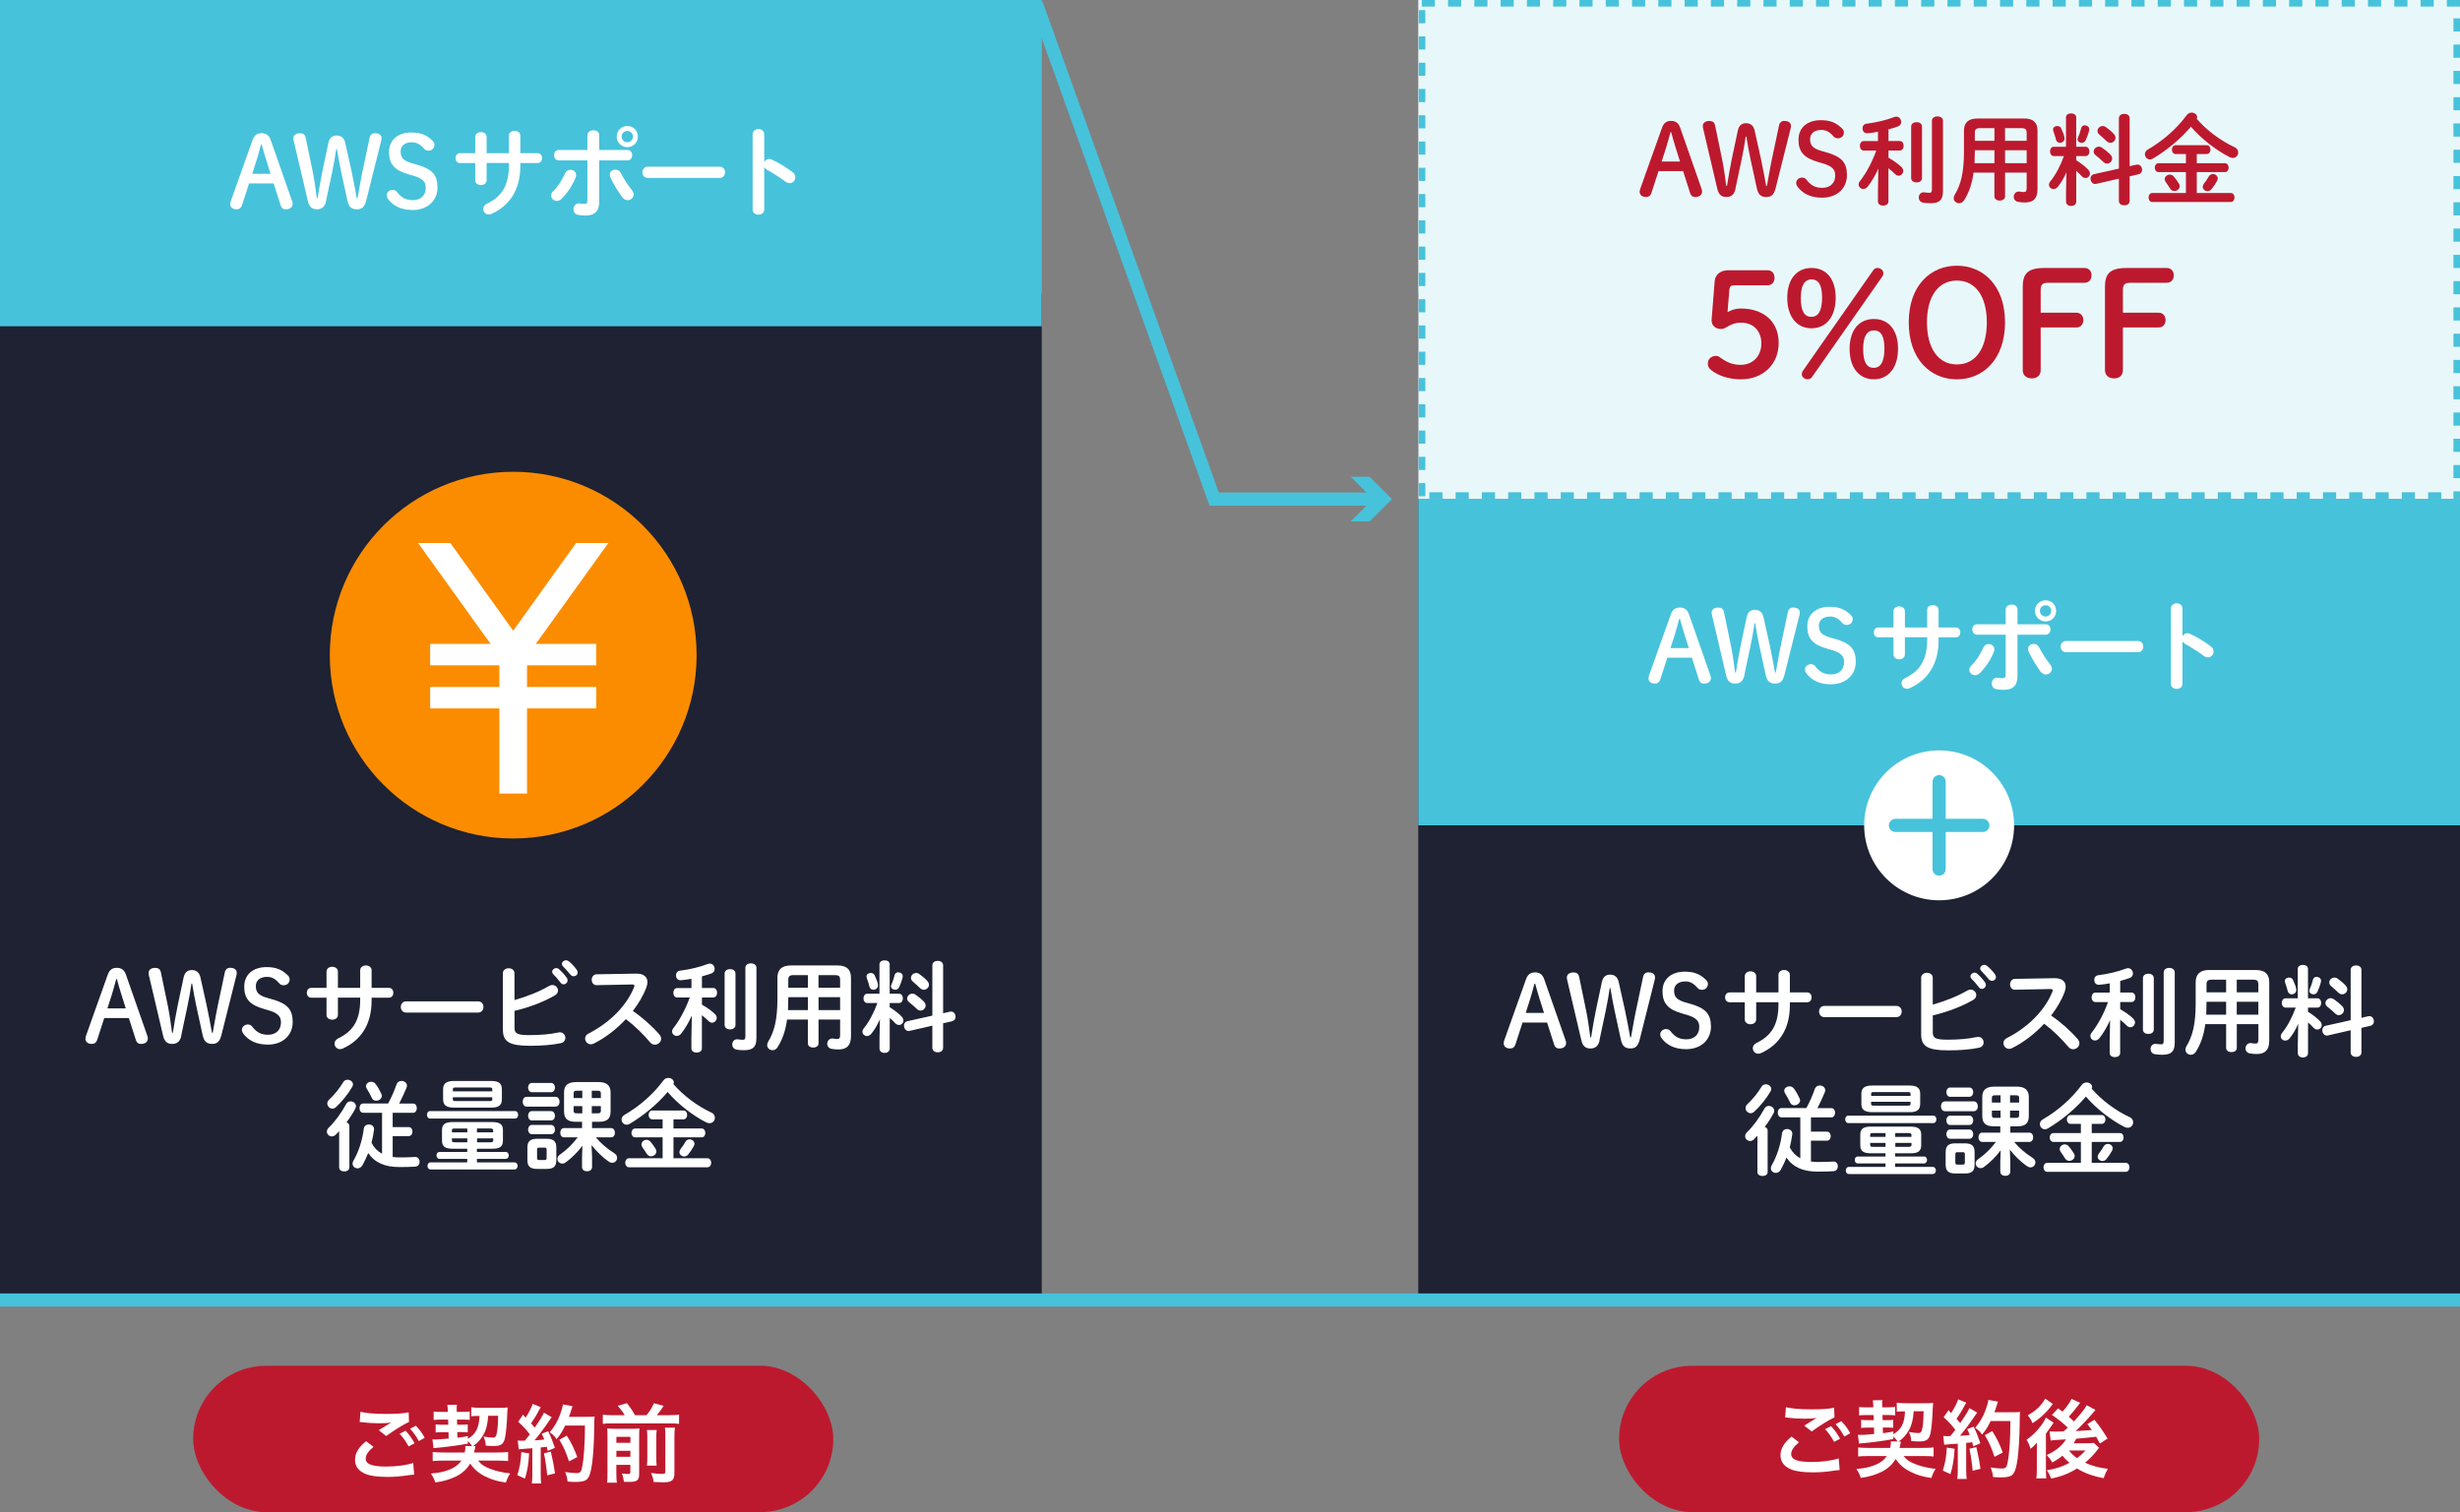 <?xml version="1.0" encoding="UTF-8"?><svg id="_レイヤー_2" xmlns="http://www.w3.org/2000/svg" viewBox="0 0 539.07 331.45"><rect x="0" y="0" width="539.07" height="331.45" fill="#808080" stroke="none"/><defs><style>.cls-1{fill:#fb8c00;}.cls-2{fill:#e8f8fa;}.cls-3{fill:#fff;}.cls-4{fill:#bd192e;}.cls-5{fill:#1e2232;}.cls-6{fill:#47c2db;}.cls-7,.cls-8{fill:none;stroke:#47c2db;stroke-miterlimit:10;stroke-width:2.88px;}.cls-8{stroke-linecap:round;}</style></defs><g id="_レイヤー_2-2"><rect class="cls-4" x="42.33" y="299.36" width="140.27" height="32.09" rx="16.04" ry="16.04"/><rect class="cls-5" y="64.18" width="228.28" height="220.77"/><g><path class="cls-3" d="M23.6,213.67c.39-1.08,.99-1.53,1.99-1.53s1.64,.45,2.01,1.51l4.69,13.4c.06,.19,.11,.41,.11,.58,0,.71-.58,1.19-1.49,1.19-.63,0-.97-.32-1.12-.82l-1.56-4.86h-5.38l-1.58,4.86c-.17,.5-.54,.82-1.15,.82-.89,0-1.4-.48-1.4-1.12,0-.2,.04-.43,.11-.63l4.77-13.4Zm1.86,.95c-.3,1.14-.63,2.38-.95,3.39l-.97,3.02h4.02l-.97-3.07c-.32-1.04-.67-2.2-.97-3.35h-.15Z"/><path class="cls-3" d="M39.74,227.01c-.26,1.25-.93,1.81-1.99,1.81s-1.71-.48-2.01-1.79l-3.07-13.07c-.06-.24-.11-.45-.11-.69,0-.69,.56-1.12,1.45-1.12,.69,0,1.1,.28,1.25,.99l1.51,7.3c.43,2.07,.67,3.97,.93,5.94h.17c.32-1.97,.65-4,1.06-5.94l1.32-6.25c.22-.97,.78-1.56,1.79-1.56s1.64,.56,1.88,1.6l1.38,6.2c.45,2.03,.78,3.97,1.15,5.94h.17c.37-1.97,.67-3.91,1.12-6.01l1.53-7.24c.13-.65,.58-.99,1.12-.99,.97,0,1.49,.43,1.49,1.06,0,.24-.02,.43-.09,.67l-3.28,13.07c-.35,1.34-.91,1.88-1.99,1.88-1.15,0-1.79-.43-2.12-1.94l-1.38-6.35c-.37-1.73-.65-3.31-.91-4.93h-.15c-.24,1.64-.54,3.39-.91,5.1l-1.34,6.31Z"/><path class="cls-3" d="M57.95,221.19c-3.28-.91-4.43-2.31-4.43-4.93s1.9-4.28,4.9-4.28c2.01,0,3.35,.54,4.62,1.79,.28,.28,.43,.52,.43,.89,0,.8-.56,1.3-1.32,1.3-.41,0-.73-.15-.93-.39-.93-1.1-1.75-1.45-2.72-1.45-1.53,0-2.44,.82-2.44,1.99,0,1.41,.58,2.1,2.72,2.68l.78,.22c3.39,.95,4.58,2.23,4.58,5.03s-2.1,4.93-5.44,4.93c-2.44,0-4.17-.84-5.32-2.31-.24-.32-.37-.61-.37-.93,0-.65,.58-1.17,1.3-1.17,.39,0,.73,.17,.91,.41,1.02,1.34,2.01,1.84,3.52,1.84,1.75,0,2.83-1.06,2.83-2.72,0-1.3-.69-2.07-2.85-2.68l-.78-.22Z"/><path class="cls-3" d="M74.05,222.45c0,.71-.63,1.06-1.25,1.06s-1.25-.35-1.25-1.06v-3.76h-3.33c-.65,0-.99-.54-.99-1.08s.35-1.08,.99-1.08h3.33v-3.54c0-.73,.63-1.08,1.25-1.08s1.25,.35,1.25,1.08v3.54h4.88v-3.85c0-.71,.63-1.06,1.25-1.06s1.25,.35,1.25,1.06v3.85h3.78c.67,0,.99,.54,.99,1.08s-.32,1.08-.99,1.08h-3.78v.67c0,5.25-2.4,8.71-6.33,10.48-.19,.09-.39,.13-.58,.13-.71,0-1.21-.58-1.21-1.21,0-.43,.22-.86,.8-1.15,3.2-1.53,4.82-3.93,4.82-8.43v-.5h-4.88v3.76Z"/><path class="cls-3" d="M104.77,219.49c.78,0,1.17,.61,1.17,1.23s-.39,1.23-1.17,1.23h-15.77c-.78,0-1.17-.63-1.17-1.23s.39-1.23,1.17-1.23h15.77Z"/><path class="cls-3" d="M112.76,219.2c2.7-.76,5.47-1.86,7.54-3.07,.26-.15,.52-.22,.73-.22,.71,0,1.25,.58,1.25,1.21,0,.39-.22,.8-.71,1.08-2.51,1.45-5.7,2.64-8.82,3.37v3.76c0,1.23,.67,1.56,3.26,1.56,2.31,0,4.54-.17,6.35-.58,.11-.02,.22-.04,.32-.04,.76,0,1.21,.63,1.21,1.23,0,.5-.3,.99-.99,1.15-1.99,.43-4.41,.58-6.76,.58-4.49,0-5.94-.86-5.94-3.54v-12.38c0-.71,.65-1.08,1.27-1.08s1.27,.37,1.27,1.08v5.9Zm8.23-6.18c0-.43,.43-.82,.91-.82,.19,0,.41,.06,.6,.24,.58,.52,1.23,1.21,1.69,1.88,.15,.19,.19,.39,.19,.58,0,.47-.41,.86-.86,.86-.26,0-.52-.13-.71-.41-.52-.71-1.1-1.34-1.6-1.84-.15-.17-.22-.35-.22-.5Zm2.14-1.73c0-.43,.41-.8,.91-.8,.22,0,.43,.09,.65,.26,.56,.47,1.21,1.14,1.66,1.77,.17,.22,.24,.43,.24,.65,0,.47-.41,.82-.86,.82-.26,0-.54-.11-.76-.39-.5-.63-1.1-1.27-1.6-1.79-.17-.17-.24-.35-.24-.52Z"/><path class="cls-3" d="M139.33,213.41h.13c1.6,0,2.42,.73,2.42,1.86,0,.35-.09,.73-.24,1.17-.67,1.79-1.71,3.54-2.96,5.16,2.01,1.36,4.26,3.35,5.79,5.12,.28,.32,.41,.67,.41,.97,0,.71-.67,1.3-1.38,1.3-.35,0-.73-.15-1.04-.52-1.34-1.62-3.33-3.59-5.32-5.08-2.1,2.27-4.6,4.15-7.04,5.36-.22,.11-.43,.15-.63,.15-.73,0-1.25-.63-1.25-1.25,0-.43,.22-.84,.73-1.1,4.49-2.27,8.28-5.94,9.98-10.13,.06-.13,.09-.26,.09-.35,0-.19-.17-.28-.54-.28l-7.74,.15c-.71,.02-1.08-.58-1.08-1.17s.37-1.19,1.06-1.21l8.6-.15Z"/><path class="cls-3" d="M151.6,222.62c-.67,1.47-1.45,2.81-2.31,3.91-.3,.39-.67,.54-.99,.54-.54,0-1.02-.43-1.02-.99,0-.22,.06-.45,.26-.69,1.4-1.79,2.64-4.08,3.61-6.74h-2.74c-.58,0-.86-.52-.86-1.04s.28-1.04,.84-1.04h3.13v-2.03c-.78,.15-1.56,.26-2.29,.32h-.11c-.65,0-.99-.52-.99-1.06,0-.5,.28-.97,.89-1.04,1.99-.24,4.26-.76,6.05-1.45,.17-.07,.32-.09,.48-.09,.65,0,1.06,.58,1.06,1.17,0,.39-.22,.8-.69,.97-.65,.24-1.36,.45-2.1,.65v2.55h2.46c.58,0,.86,.52,.86,1.04s-.28,1.04-.86,1.04h-2.46v1.58c1.06,.58,2.14,1.36,2.85,2.05,.26,.26,.39,.56,.39,.84,0,.56-.48,1.06-1.02,1.06-.26,0-.54-.11-.8-.39-.41-.41-.93-.86-1.43-1.25v7.28c0,.6-.56,.91-1.15,.91s-1.15-.3-1.15-.91v-2.31l.09-4.88Zm7.19-9.23c0-.65,.6-.97,1.19-.97s1.19,.32,1.19,.97v11.28c0,.65-.58,.97-1.19,.97s-1.19-.32-1.19-.97v-11.28Zm6.96,14.26c0,1.79-.73,2.55-2.72,2.55-.54,0-1.17-.04-1.64-.13-.65-.13-.93-.63-.93-1.12,0-.58,.37-1.15,1.06-1.15,.06,0,.15,.02,.22,.02,.28,.02,.54,.09,1.06,.09,.28,0,.54-.09,.54-.67v-15.1c0-.67,.6-.99,1.21-.99s1.21,.32,1.21,.99v15.51Z"/><path class="cls-3" d="M183.56,211.62c2.03,0,2.92,.95,2.92,2.68v12.83c0,1.86-.8,2.9-2.66,2.9-.45,0-1.04-.02-1.6-.13-.65-.13-.95-.63-.95-1.12,0-.56,.41-1.15,1.12-1.15,.06,0,.15,0,.24,.02,.35,.07,.54,.09,.84,.09,.48,0,.63-.24,.63-.89v-3.37h-4.73v5.21c0,.63-.58,.93-1.17,.93s-1.17-.3-1.17-.93v-5.21h-4.56c-.35,2.51-1.02,4.39-2.07,6.05-.3,.48-.71,.67-1.1,.67-.63,0-1.19-.48-1.19-1.12,0-.24,.06-.48,.22-.74,1.36-2.25,2.03-4.86,2.03-9.46v-4.58c0-1.73,.91-2.68,2.94-2.68h10.26Zm-6.52,9.79v-2.83h-4.3v.32c0,.84-.02,1.66-.06,2.51h4.36Zm0-4.9v-2.77h-3.11c-.93,0-1.19,.26-1.19,1.08v1.69h4.3Zm2.33,0h4.73v-1.69c0-.82-.24-1.08-1.17-1.08h-3.57v2.77Zm0,2.07v2.83h4.73v-2.83h-4.73Z"/><path class="cls-3" d="M192.81,223.44c-.54,1.21-1.21,2.35-1.86,3.13-.3,.37-.65,.52-.97,.52-.54,0-.99-.41-.99-.95,0-.22,.09-.47,.28-.71,1.21-1.49,2.23-3.46,3-5.57h-2.23c-.54,0-.82-.52-.82-1.02s.28-1.02,.8-1.02h2.7v-6.46c0-.58,.56-.86,1.12-.86s1.12,.28,1.12,.86v6.46h2.07c.54,0,.82,.5,.82,1.02s-.28,1.02-.82,1.02h-2.07v.91c1.12,.69,2.2,1.58,2.64,2.07,.26,.3,.37,.58,.37,.86,0,.54-.45,.97-.97,.97-.28,0-.58-.13-.84-.41-.35-.39-.76-.78-1.19-1.15v6.72c0,.65-.56,.97-1.12,.97s-1.12-.32-1.12-.97v-2.2l.09-4.19Zm-.43-7.63c.02,.06,.02,.13,.02,.19,0,.58-.5,.95-.99,.95-.39,0-.78-.22-.89-.71-.13-.54-.37-1.36-.58-1.86-.04-.13-.06-.24-.06-.35,0-.47,.45-.76,.93-.76,.35,0,.69,.15,.86,.52,.35,.76,.67,1.53,.71,2.01Zm4.49-2.68c.48,0,.95,.32,.95,.84,0,.06,0,.15-.02,.24-.17,.71-.5,1.62-.82,2.27-.17,.32-.5,.47-.8,.47-.48,0-.93-.3-.93-.76,0-.11,.02-.22,.09-.35,.26-.58,.52-1.34,.71-2.12,.11-.41,.45-.61,.82-.61Zm11.32,8.62c.09-.02,.15-.02,.24-.02,.6,0,.97,.58,.97,1.15,0,.43-.24,.84-.76,.97l-1.97,.45v5.38c0,.67-.58,.99-1.17,.99s-1.19-.32-1.19-.99v-4.86l-5.01,1.15c-.09,.02-.15,.02-.22,.02-.6,0-.99-.61-.99-1.17,0-.43,.22-.86,.73-.97l5.49-1.23v-11.02c0-.67,.58-.99,1.19-.99s1.17,.32,1.17,.99v10.5l1.51-.35Zm-5.7-2.16c.24,.26,.35,.54,.35,.8,0,.61-.54,1.12-1.12,1.12-.28,0-.56-.11-.82-.37-.5-.48-1.17-1.08-1.69-1.47-.3-.24-.43-.52-.43-.8,0-.56,.54-1.08,1.17-1.08,.22,0,.45,.07,.69,.24,.65,.45,1.27,.95,1.86,1.56Zm.73-4.54c.24,.26,.35,.54,.35,.8,0,.6-.54,1.1-1.12,1.1-.28,0-.58-.11-.84-.37-.52-.5-1.1-1.02-1.58-1.43-.28-.24-.41-.54-.41-.8,0-.56,.52-1.08,1.15-1.08,.22,0,.45,.06,.69,.24,.61,.43,1.27,.97,1.77,1.53Z"/><path class="cls-3" d="M74.3,247.97c-.24,.26-.5,.52-.73,.76-.28,.26-.58,.37-.84,.37-.6,0-1.1-.48-1.1-1.06,0-.28,.13-.6,.43-.89,1.3-1.23,2.74-3.2,3.8-5.16,.22-.41,.58-.58,.97-.58,.58,0,1.17,.43,1.17,1.04,0,.17-.02,.35-.13,.54-.54,1.02-1.21,2.05-1.94,3.02,.37,.13,.63,.39,.63,.8v9.1c0,.58-.56,.86-1.12,.86s-1.12-.28-1.12-.86v-7.93Zm1.84-11.3c.6,0,1.21,.41,1.21,1.02,0,.15-.04,.32-.15,.52-.89,1.56-2.27,3.26-3.56,4.45-.26,.24-.54,.35-.8,.35-.6,0-1.12-.54-1.12-1.12,0-.3,.13-.61,.43-.89,1.04-.95,2.25-2.42,3.07-3.8,.22-.37,.58-.52,.93-.52Zm3.44,7.24c-.54,0-.8-.52-.8-1.02s.26-1.01,.8-1.01h5.47c.73-1.34,1.36-2.79,1.84-4.17,.19-.54,.65-.78,1.1-.78,.58,0,1.19,.39,1.19,1.04,0,.15-.04,.3-.11,.48-.5,1.21-1.02,2.35-1.6,3.44h3.05c.54,0,.82,.5,.82,1.01s-.28,1.02-.82,1.02h-4.47v3.13h3.5c.56,0,.84,.5,.84,.99s-.28,.99-.84,.99h-3.5v4.56c.45,.07,.95,.11,1.47,.11,1.06,0,1.79-.02,2.68-.06,.26-.02,.61-.04,.8-.04,.63,0,.95,.52,.95,1.04s-.3,1.04-.97,1.08c-1.17,.06-1.79,.09-3.48,.09-3.07,0-5.34-.91-6.81-3.07-.39,.97-.8,1.86-1.27,2.68-.28,.47-.67,.67-1.06,.67-.58,0-1.1-.43-1.1-1.04,0-.2,.06-.41,.19-.63,1.12-1.94,1.94-4.39,2.27-7.02,.09-.63,.58-.93,1.1-.93,.56,0,1.15,.37,1.15,1.04,0,.06-.02,.11-.02,.17-.13,.97-.3,1.9-.54,2.81,.52,1.04,1.3,1.84,2.31,2.4v-8.97h-4.13Zm3.98-4.13c.06,.15,.11,.3,.11,.43,0,.6-.63,1.06-1.23,1.06-.39,0-.78-.17-.97-.63-.32-.69-.67-1.34-1.1-2.01-.13-.19-.17-.39-.17-.56,0-.56,.54-.95,1.15-.95,.35,0,.73,.15,.99,.52,.52,.71,.84,1.3,1.23,2.14Z"/><path class="cls-3" d="M94.25,245.18c-.45,0-.69-.41-.69-.82s.24-.82,.69-.82h18.6c.48,0,.69,.41,.69,.82s-.22,.82-.69,.82h-18.6Zm4.88,6.61c-1.6,0-2.27-.52-2.27-1.73v-2.38c0-1.21,.67-1.73,2.27-1.73h8.77c1.64,0,2.31,.52,2.31,1.73v2.38c0,1.49-1.04,1.73-2.31,1.73h-3.39v.71h6.31c.45,0,.67,.37,.67,.76,0,.37-.22,.76-.67,.76h-6.31v.76h8.23c.45,0,.69,.39,.69,.78s-.24,.78-.69,.78h-18.39c-.45,0-.67-.39-.67-.78s.22-.78,.67-.78h8.04v-.76h-6.07c-.45,0-.67-.39-.67-.76,0-.39,.22-.76,.67-.76h6.07v-.71h-3.26Zm.35-9.01c-1.75,0-2.38-.61-2.38-1.82v-2.2c0-1.21,.63-1.82,2.38-1.82h8.15c1.73,0,2.35,.6,2.35,1.82v2.2c0,1.53-1.02,1.82-2.35,1.82h-8.15Zm.13,4.58c-.48,0-.58,.11-.58,.43v.41h3.37v-.84h-2.79Zm-.58,2.16v.43c0,.37,.17,.43,.58,.43h2.79v-.86h-3.37Zm8.84-10.72c0-.35-.09-.43-.6-.43h-7.43c-.5,0-.6,.09-.6,.41v.43h8.64v-.41Zm-.6,2.55c.52,0,.6-.09,.6-.39v-.45h-8.64v.45c0,.32,.17,.39,.6,.39h7.43Zm-2.74,6.85h3.54v-.41c0-.32-.15-.43-.63-.43h-2.92v.84Zm0,2.18h2.92c.48,0,.63-.11,.63-.43v-.43h-3.54v.86Z"/><path class="cls-3" d="M115.4,242.57c-.56,0-.86-.54-.86-1.08s.3-1.08,.86-1.08h6.33c.58,0,.89,.54,.89,1.08s-.3,1.08-.89,1.08h-6.33Zm2.29,13.65c-1.6,0-2.12-.65-2.12-1.94v-2.72c0-1.3,.52-1.95,2.12-1.95h2.1c1.6,0,2.12,.65,2.12,1.95v2.72c0,1.47-.69,1.94-2.12,1.94h-2.1Zm-1.15-16.81c-.54,0-.82-.52-.82-1.02s.28-1.01,.82-1.01h4.23c.56,0,.84,.5,.84,1.01s-.28,1.02-.84,1.02h-4.23Zm0,6.18c-.54,0-.82-.52-.82-1.02s.28-1.02,.82-1.02h4.23c.56,0,.84,.5,.84,1.02s-.28,1.02-.84,1.02h-4.23Zm0,3.02c-.54,0-.82-.52-.82-1.01s.28-1.02,.82-1.02h4.23c.56,0,.84,.5,.84,1.02s-.28,1.01-.84,1.01h-4.23Zm2.81,5.66c.32,0,.43-.11,.43-.48v-1.77c0-.37-.11-.47-.43-.47h-1.23c-.32,0-.43,.11-.43,.47v1.77c0,.32,.09,.48,.43,.48h1.23Zm10.39-8.38v1.38h4.17c.56,0,.84,.5,.84,1.02s-.28,1.01-.84,1.01h-3.33c1.08,1.32,2.57,2.57,4,3.46,.48,.3,.65,.67,.65,1.04,0,.56-.45,1.08-1.06,1.08-.26,0-.52-.09-.8-.28-1.38-.97-2.72-2.29-3.74-3.61l.11,2.57v2.25c0,.63-.54,.93-1.1,.93s-1.1-.3-1.1-.93v-2.27l.09-2.4c-1.04,1.4-2.29,2.61-3.61,3.61-.28,.22-.56,.3-.8,.3-.61,0-1.08-.5-1.08-1.04,0-.3,.17-.65,.56-.93,1.38-.95,2.68-2.2,3.89-3.78h-3.02c-.54,0-.8-.52-.8-1.01s.26-1.02,.8-1.02h3.98v-1.38h-1.38c-1.86,0-2.57-.74-2.57-2.29v-4.13c0-1.56,.82-2.29,2.68-2.29h4.84c1.84,0,2.68,.74,2.68,2.29v4.13c0,1.75-.91,2.29-2.57,2.29h-1.47Zm-3.37-6.81c-.54,0-.67,.15-.67,.61v.99h1.9v-1.6h-1.23Zm-.67,3.37v.97c0,.52,.19,.61,.67,.61h1.23v-1.58h-1.9Zm3.98-1.77h1.99v-.99c0-.45-.13-.61-.67-.61h-1.32v1.6Zm0,3.35h1.32c.54,0,.67-.15,.67-.61v-.97h-1.99v1.58Z"/><path class="cls-3" d="M155.86,243.84c.56,.26,.8,.71,.8,1.17,0,.6-.48,1.19-1.17,1.19-.24,0-.5-.06-.76-.19-2.98-1.53-6.14-3.98-8.43-6.65-2.29,2.7-5.32,5.21-8.36,7-.22,.13-.43,.17-.63,.17-.63,0-1.1-.54-1.1-1.14,0-.37,.19-.76,.67-1.04,3.31-1.92,6.31-4.56,8.51-7.54,.28-.39,.69-.54,1.08-.54,.6,0,1.19,.41,1.19,.99,0,.13-.02,.24-.09,.37,2.12,2.48,5.25,4.82,8.28,6.22Zm-8.28,3.52h6.16c.56,0,.82,.48,.82,.97s-.26,.97-.82,.97h-6.16v4.58h7.43c.56,0,.84,.5,.84,.99s-.28,.99-.84,.99h-17.16c-.56,0-.84-.5-.84-.99s.28-.99,.84-.99h7.35v-4.58h-6.01c-.54,0-.82-.5-.82-.97s.28-.97,.82-.97h6.01v-2.01h-2.25c-.54,0-.82-.5-.82-.97s.28-.97,.82-.97h6.81c.56,0,.82,.48,.82,.97s-.26,.97-.82,.97h-2.18v2.01Zm-3.91,4.47c.13,.19,.17,.39,.17,.58,0,.58-.58,1.04-1.17,1.04-.35,0-.69-.15-.93-.52-.35-.54-.6-.95-.99-1.49-.13-.19-.19-.39-.19-.58,0-.56,.52-1.02,1.1-1.02,.32,0,.65,.13,.91,.45,.45,.54,.73,.93,1.1,1.53Zm6.48-1.49c.24-.43,.6-.6,.97-.6,.54,0,1.06,.41,1.06,.97,0,.17-.06,.37-.17,.56-.43,.73-.73,1.21-1.21,1.79-.24,.3-.56,.43-.86,.43-.54,0-1.06-.41-1.06-.95,0-.22,.09-.45,.26-.69,.43-.56,.71-.95,1.02-1.51Z"/></g><g><path class="cls-3" d="M81.84,317.14c-1.18,.99-1.7,1.78-1.7,2.58,0,1.22,1.37,1.74,4.53,1.74,2.23,0,4.68-.34,5.88-.8l.21,2.56c-.34,.02-.39,.02-.82,.08-2.25,.34-3.44,.43-5.06,.43-2.04,0-3.69-.21-4.68-.62-1.61-.64-2.4-1.67-2.4-3.13s.73-2.68,2.42-4.08l1.63,1.24Zm-2.85-7.69c1.44,.34,3.11,.47,5.62,.47,2.38,0,3.71-.09,4.94-.36l.08,2.12c-1.12,.49-3.43,1.93-5,3.09l-1.63-1.29c1.18-.75,1.39-.88,1.85-1.14,.19-.11,.24-.15,.49-.3,.15-.07,.17-.07,.41-.22-.82,.11-1.63,.15-2.81,.15-.95,0-2.51-.09-3.43-.22-.22-.02-.36-.04-.43-.04-.04,0-.13-.02-.26-.02l.17-2.23Zm9.89,4.16c.82,.88,1.33,1.59,1.97,2.75l-1.31,.69c-.62-1.14-1.14-1.89-1.97-2.79l1.31-.66Zm2.9,2.27c-.56-1.03-1.18-1.91-1.91-2.71l1.25-.66c.84,.86,1.37,1.57,1.95,2.64l-1.29,.73Z"/><path class="cls-3" d="M103.49,317.01c-.34-.49-.6-.8-.96-1.16v.58c-2.21,.41-4.89,.77-7.53,.99l-.24-1.93c.22,.02,.41,.04,.56,.04,.47,0,1.59-.07,3-.21l-.04-1.4h-1.31c-.69,0-1.07,.02-1.5,.07v-1.78c.43,.06,.75,.08,1.55,.08h1.22l-.04-1.12h-1.67c-.67,0-.95,.02-1.5,.08v-1.85c.49,.06,.86,.08,1.5,.08h1.61v-.38c-.02-.34-.06-.8-.11-1.16l2.12-.04c-.06,.24-.08,.56-.08,.9,0,.04,0,.13,.02,.26v.41h1.4c.56,0,.94-.02,1.44-.08v1.85c-.49-.06-.82-.08-1.42-.08h-1.37l.04,1.12h1.01c.66,0,.94-.02,1.31-.06v1.74c-.41-.04-.71-.06-1.35-.06h-.94l.04,1.24c.77-.09,1.16-.15,2.27-.36v.58c1.69-.9,2.49-2.45,2.56-5h-.32c-.62,0-1.09,.02-1.48,.08v-1.97c.51,.07,1.37,.11,2.17,.11h3.95c.81,0,1.4-.02,1.85-.08-.04,.38-.06,.6-.08,1.1-.07,2.34-.28,4.47-.49,5.5-.3,1.42-.86,1.85-2.45,1.85-.6,0-1.07-.02-1.78-.08-.02-.73-.17-1.27-.51-2,.99,.17,1.54,.24,2.02,.24,.62,0,.79-.22,.97-1.33,.13-.79,.21-1.8,.24-3.45h-2.19c-.11,1.82-.43,3.09-1.1,4.25-.52,.94-1.31,1.78-2.21,2.4h.52c-.08,.28-.09,.36-.17,.81-.06,.24-.07,.34-.13,.58h5.06c1.14,0,1.87-.04,2.4-.11v1.98c-.58-.06-1.29-.09-2.34-.09h-4.23c.62,.82,1.42,1.37,2.77,1.85,1.31,.49,2.58,.77,4.25,.96-.43,.64-.69,1.24-.94,2-1.85-.26-3.11-.64-4.47-1.31-1.46-.71-2.47-1.57-3.35-2.85-.75,1.22-1.74,2.13-3,2.77-1.39,.69-2.79,1.12-4.64,1.37-.24-.73-.47-1.2-.96-1.95,1.91-.13,3.71-.6,4.91-1.27,.73-.41,1.31-.92,1.76-1.57h-3.86c-1.12,0-1.85,.04-2.43,.09v-1.98c.56,.08,1.31,.11,2.43,.11h4.59c.09-.49,.15-.82,.15-1.07,0-.13,0-.19-.04-.36l1.5,.02Z"/><path class="cls-3" d="M115.95,318.57c-.13,2.34-.39,3.91-.92,5.54l-1.67-.77c.52-1.61,.77-2.9,.88-5.04l1.7,.26Zm-2.49-2.83c.28,.04,.43,.06,.81,.06,.13,0,.32,0,.75-.02,.64-.79,.71-.88,1.09-1.37-1.01-1.29-1.2-1.5-2.56-2.77l1.07-1.55c.26,.32,.37,.43,.56,.66,.71-1.09,1.37-2.36,1.55-3.03l1.78,.73c-.11,.17-.19,.3-.39,.67-.43,.86-1.27,2.23-1.74,2.87,.32,.37,.52,.6,.79,.94,1.22-1.76,1.76-2.66,2.02-3.28l1.72,.99c-.19,.21-.3,.39-.62,.86-1.05,1.55-2.36,3.3-3.16,4.21,1.1-.06,1.18-.06,2.13-.17-.17-.47-.24-.66-.54-1.27l1.4-.56c.49,.95,.99,2.21,1.48,3.65l-1.57,.66c-.09-.43-.13-.58-.21-.88-.56,.06-.99,.11-1.33,.13v5.9c0,.94,.04,1.44,.11,2h-2.06c.07-.56,.11-1.07,.11-2v-5.73c-.81,.06-1.39,.09-1.76,.13-.81,.06-.86,.06-1.22,.11l-.21-1.93Zm7.25,2.45c.39,1.65,.69,3.2,.9,4.77l-1.7,.41c-.13-1.44-.39-3.33-.71-4.81l1.52-.37Zm3.13-5.69c-.67,1.35-.99,1.87-1.87,2.96-.37-.58-.81-1.01-1.5-1.52,.94-1.07,1.72-2.4,2.21-3.73,.36-.94,.58-1.74,.67-2.36l2.1,.37q-.09,.24-.24,.77c-.24,.77-.32,.99-.54,1.57h4.08c.79,0,1.12-.02,1.54-.08q-.07,.6-.09,3.26c-.02,2.13-.22,5.39-.43,6.93-.3,2.15-.64,3.18-1.25,3.67-.43,.34-1.18,.49-2.4,.49-.49,0-1.07-.02-1.74-.08-.09-.82-.23-1.29-.52-2.1,.95,.17,1.8,.24,2.45,.24,.84,0,1.05-.22,1.27-1.39,.37-1.82,.6-5.13,.6-9.02h-4.32Zm.86,7.83c-.79-2.28-1.16-3.13-2.13-4.75l1.63-.9c1.1,1.76,1.59,2.77,2.3,4.7l-1.8,.95Z"/><path class="cls-3" d="M136.89,310.2c-.47-.79-.75-1.18-1.52-2.06l2.02-.58c.94,1.24,1.18,1.59,1.74,2.64h2.53c.75-.88,1.18-1.57,1.65-2.62l2.12,.58c-.49,.77-1.05,1.52-1.5,2.04h2.88c.92,0,1.48-.04,2-.11v2.02c-.56-.09-1.05-.11-2-.11h-12.71c-.9,0-1.42,.02-2,.11v-2.02c.73,.09,1.05,.11,2,.11h2.79Zm-1.82,12.79c0,.96,.02,1.46,.11,2h-2.15c.07-.62,.09-1.16,.09-2.13v-8.07c0-.92-.02-1.22-.06-1.69,.56,.06,1.01,.08,1.76,.08h3.63c.96,0,1.25-.02,1.67-.08-.04,.45-.06,.88-.06,1.87v8.05c0,1.44-.41,1.8-2.15,1.8-.28,0-.51,0-1.18-.02-.13-.88-.19-1.11-.45-1.83,.62,.07,.97,.11,1.31,.11,.45,0,.54-.08,.54-.41v-1.59h-3.07v1.91Zm3.07-6.74v-1.31h-3.07v1.31h3.07Zm0,3.07v-1.31h-3.07v1.31h3.07Zm5.77-5.88c-.07,.52-.09,.84-.09,1.78v4.01c0,1.2,.02,1.48,.07,2.02h-2.12c.06-.54,.08-.88,.08-2v-4.04c0-.86-.02-1.2-.09-1.76h2.15Zm3.99-.5c-.09,.52-.11,1.05-.11,1.98v7.88c0,.82-.13,1.31-.43,1.61-.39,.37-.9,.51-2.1,.51-.45,0-.84-.02-2.02-.08-.11-.77-.24-1.22-.58-1.98,1.03,.15,1.72,.21,2.28,.21,.77,0,.86-.08,.86-.6v-7.6c0-1.05-.02-1.38-.09-1.93h2.19Z"/></g><rect class="cls-4" x="354.8" y="299.36" width="140.27" height="32.09" rx="16.04" ry="16.04"/><rect class="cls-5" x="310.79" y="64.18" width="228.28" height="220.77"/><g><path class="cls-3" d="M334.39,214.67c.39-1.08,.99-1.53,1.99-1.53s1.64,.45,2.01,1.51l4.69,13.4c.06,.19,.11,.41,.11,.58,0,.71-.58,1.19-1.49,1.19-.63,0-.97-.32-1.12-.82l-1.56-4.86h-5.38l-1.58,4.86c-.17,.5-.54,.82-1.15,.82-.89,0-1.4-.48-1.4-1.12,0-.2,.04-.43,.11-.63l4.77-13.4Zm1.86,.95c-.3,1.14-.63,2.38-.95,3.39l-.97,3.02h4.02l-.97-3.07c-.32-1.04-.67-2.2-.97-3.35h-.15Z"/><path class="cls-3" d="M350.53,228.01c-.26,1.25-.93,1.81-1.99,1.81s-1.71-.48-2.01-1.79l-3.07-13.07c-.06-.24-.11-.45-.11-.69,0-.69,.56-1.12,1.45-1.12,.69,0,1.1,.28,1.25,.99l1.51,7.3c.43,2.07,.67,3.97,.93,5.94h.17c.32-1.97,.65-4,1.06-5.94l1.32-6.25c.22-.97,.78-1.56,1.79-1.56s1.64,.56,1.88,1.6l1.38,6.2c.45,2.03,.78,3.97,1.15,5.94h.17c.37-1.97,.67-3.91,1.12-6.01l1.53-7.24c.13-.65,.58-.99,1.12-.99,.97,0,1.49,.43,1.49,1.06,0,.24-.02,.43-.09,.67l-3.28,13.07c-.35,1.34-.91,1.88-1.99,1.88-1.15,0-1.79-.43-2.12-1.94l-1.38-6.35c-.37-1.73-.65-3.31-.91-4.93h-.15c-.24,1.64-.54,3.39-.91,5.1l-1.34,6.31Z"/><path class="cls-3" d="M368.74,222.19c-3.28-.91-4.43-2.31-4.43-4.93s1.9-4.28,4.9-4.28c2.01,0,3.35,.54,4.62,1.79,.28,.28,.43,.52,.43,.89,0,.8-.56,1.3-1.32,1.3-.41,0-.73-.15-.93-.39-.93-1.1-1.75-1.45-2.72-1.45-1.53,0-2.44,.82-2.44,1.99,0,1.41,.58,2.1,2.72,2.68l.78,.22c3.39,.95,4.58,2.23,4.58,5.03s-2.1,4.93-5.44,4.93c-2.44,0-4.17-.84-5.31-2.31-.24-.32-.37-.61-.37-.93,0-.65,.58-1.17,1.3-1.17,.39,0,.73,.17,.91,.41,1.02,1.34,2.01,1.84,3.52,1.84,1.75,0,2.83-1.06,2.83-2.72,0-1.3-.69-2.07-2.85-2.68l-.78-.22Z"/><path class="cls-3" d="M384.84,223.45c0,.71-.63,1.06-1.25,1.06s-1.25-.35-1.25-1.06v-3.76h-3.33c-.65,0-.99-.54-.99-1.08s.35-1.08,.99-1.08h3.33v-3.54c0-.73,.63-1.08,1.25-1.08s1.25,.35,1.25,1.08v3.54h4.88v-3.85c0-.71,.63-1.06,1.25-1.06s1.25,.35,1.25,1.06v3.85h3.78c.67,0,.99,.54,.99,1.08s-.32,1.08-.99,1.08h-3.78v.67c0,5.25-2.4,8.71-6.33,10.48-.19,.09-.39,.13-.58,.13-.71,0-1.21-.58-1.21-1.21,0-.43,.22-.86,.8-1.15,3.2-1.53,4.82-3.93,4.82-8.43v-.5h-4.88v3.76Z"/><path class="cls-3" d="M415.56,220.49c.78,0,1.17,.61,1.17,1.23s-.39,1.23-1.17,1.23h-15.77c-.78,0-1.17-.63-1.17-1.23s.39-1.23,1.17-1.23h15.77Z"/><path class="cls-3" d="M423.55,220.2c2.7-.76,5.47-1.86,7.54-3.07,.26-.15,.52-.22,.73-.22,.71,0,1.25,.58,1.25,1.21,0,.39-.22,.8-.71,1.08-2.51,1.45-5.7,2.64-8.82,3.37v3.76c0,1.23,.67,1.56,3.26,1.56,2.31,0,4.54-.17,6.35-.58,.11-.02,.22-.04,.32-.04,.76,0,1.21,.63,1.21,1.23,0,.5-.3,.99-.99,1.15-1.99,.43-4.41,.58-6.76,.58-4.49,0-5.94-.86-5.94-3.54v-12.38c0-.71,.65-1.08,1.27-1.08s1.27,.37,1.27,1.08v5.9Zm8.23-6.18c0-.43,.43-.82,.91-.82,.19,0,.41,.06,.6,.24,.58,.52,1.23,1.21,1.69,1.88,.15,.19,.19,.39,.19,.58,0,.47-.41,.86-.86,.86-.26,0-.52-.13-.71-.41-.52-.71-1.1-1.34-1.6-1.84-.15-.17-.22-.35-.22-.5Zm2.14-1.73c0-.43,.41-.8,.91-.8,.22,0,.43,.09,.65,.26,.56,.47,1.21,1.14,1.66,1.77,.17,.22,.24,.43,.24,.65,0,.47-.41,.82-.86,.82-.26,0-.54-.11-.76-.39-.5-.63-1.1-1.27-1.6-1.79-.17-.17-.24-.35-.24-.52Z"/><path class="cls-3" d="M450.12,214.41h.13c1.6,0,2.42,.73,2.42,1.86,0,.35-.09,.73-.24,1.17-.67,1.79-1.71,3.54-2.96,5.16,2.01,1.36,4.26,3.35,5.79,5.12,.28,.32,.41,.67,.41,.97,0,.71-.67,1.3-1.38,1.3-.35,0-.73-.15-1.04-.52-1.34-1.62-3.33-3.59-5.31-5.08-2.1,2.27-4.6,4.15-7.04,5.36-.22,.11-.43,.15-.63,.15-.73,0-1.25-.63-1.25-1.25,0-.43,.22-.84,.73-1.1,4.49-2.27,8.28-5.94,9.98-10.13,.06-.13,.09-.26,.09-.35,0-.19-.17-.28-.54-.28l-7.73,.15c-.71,.02-1.08-.58-1.08-1.17s.37-1.19,1.06-1.21l8.6-.15Z"/><path class="cls-3" d="M462.39,223.62c-.67,1.47-1.45,2.81-2.31,3.91-.3,.39-.67,.54-.99,.54-.54,0-1.02-.43-1.02-.99,0-.22,.06-.45,.26-.69,1.4-1.79,2.64-4.08,3.61-6.74h-2.74c-.58,0-.86-.52-.86-1.04s.28-1.04,.84-1.04h3.13v-2.03c-.78,.15-1.56,.26-2.29,.32h-.11c-.65,0-.99-.52-.99-1.06,0-.5,.28-.97,.89-1.04,1.99-.24,4.26-.76,6.05-1.45,.17-.07,.32-.09,.48-.09,.65,0,1.06,.58,1.06,1.17,0,.39-.22,.8-.69,.97-.65,.24-1.36,.45-2.1,.65v2.55h2.46c.58,0,.86,.52,.86,1.04s-.28,1.04-.86,1.04h-2.46v1.58c1.06,.58,2.14,1.36,2.85,2.05,.26,.26,.39,.56,.39,.84,0,.56-.48,1.06-1.02,1.06-.26,0-.54-.11-.8-.39-.41-.41-.93-.86-1.43-1.25v7.28c0,.6-.56,.91-1.15,.91s-1.15-.3-1.15-.91v-2.31l.09-4.88Zm7.2-9.23c0-.65,.6-.97,1.19-.97s1.19,.32,1.19,.97v11.28c0,.65-.58,.97-1.19,.97s-1.19-.32-1.19-.97v-11.28Zm6.96,14.26c0,1.79-.73,2.55-2.72,2.55-.54,0-1.17-.04-1.64-.13-.65-.13-.93-.63-.93-1.12,0-.58,.37-1.15,1.06-1.15,.06,0,.15,.02,.22,.02,.28,.02,.54,.09,1.06,.09,.28,0,.54-.09,.54-.67v-15.1c0-.67,.6-.99,1.21-.99s1.21,.32,1.21,.99v15.51Z"/><path class="cls-3" d="M494.35,212.62c2.03,0,2.92,.95,2.92,2.68v12.83c0,1.86-.8,2.9-2.66,2.9-.45,0-1.04-.02-1.6-.13-.65-.13-.95-.63-.95-1.12,0-.56,.41-1.15,1.12-1.15,.06,0,.15,0,.24,.02,.35,.07,.54,.09,.84,.09,.48,0,.63-.24,.63-.89v-3.37h-4.73v5.21c0,.63-.58,.93-1.17,.93s-1.17-.3-1.17-.93v-5.21h-4.56c-.35,2.51-1.02,4.39-2.07,6.05-.3,.48-.71,.67-1.1,.67-.63,0-1.19-.48-1.19-1.12,0-.24,.06-.48,.22-.74,1.36-2.25,2.03-4.86,2.03-9.46v-4.58c0-1.73,.91-2.68,2.94-2.68h10.26Zm-6.53,9.79v-2.83h-4.3v.32c0,.84-.02,1.66-.06,2.51h4.36Zm0-4.9v-2.77h-3.11c-.93,0-1.19,.26-1.19,1.08v1.69h4.3Zm2.33,0h4.73v-1.69c0-.82-.24-1.08-1.17-1.08h-3.56v2.77Zm0,2.07v2.83h4.73v-2.83h-4.73Z"/><path class="cls-3" d="M503.61,224.44c-.54,1.21-1.21,2.35-1.86,3.13-.3,.37-.65,.52-.97,.52-.54,0-.99-.41-.99-.95,0-.22,.09-.47,.28-.71,1.21-1.49,2.23-3.46,3-5.57h-2.23c-.54,0-.82-.52-.82-1.02s.28-1.02,.8-1.02h2.7v-6.46c0-.58,.56-.86,1.12-.86s1.12,.28,1.12,.86v6.46h2.07c.54,0,.82,.5,.82,1.02s-.28,1.02-.82,1.02h-2.07v.91c1.12,.69,2.2,1.58,2.64,2.07,.26,.3,.37,.58,.37,.86,0,.54-.45,.97-.97,.97-.28,0-.58-.13-.84-.41-.35-.39-.76-.78-1.19-1.15v6.72c0,.65-.56,.97-1.12,.97s-1.12-.32-1.12-.97v-2.2l.09-4.19Zm-.43-7.63c.02,.06,.02,.13,.02,.19,0,.58-.5,.95-.99,.95-.39,0-.78-.22-.89-.71-.13-.54-.37-1.36-.58-1.86-.04-.13-.06-.24-.06-.35,0-.47,.45-.76,.93-.76,.35,0,.69,.15,.86,.52,.35,.76,.67,1.53,.71,2.01Zm4.49-2.68c.48,0,.95,.32,.95,.84,0,.06,0,.15-.02,.24-.17,.71-.5,1.62-.82,2.27-.17,.32-.5,.47-.8,.47-.48,0-.93-.3-.93-.76,0-.11,.02-.22,.09-.35,.26-.58,.52-1.34,.71-2.12,.11-.41,.45-.61,.82-.61Zm11.32,8.62c.09-.02,.15-.02,.24-.02,.6,0,.97,.58,.97,1.15,0,.43-.24,.84-.76,.97l-1.97,.45v5.38c0,.67-.58,.99-1.17,.99s-1.19-.32-1.19-.99v-4.86l-5.01,1.15c-.09,.02-.15,.02-.22,.02-.6,0-.99-.61-.99-1.17,0-.43,.22-.86,.73-.97l5.49-1.23v-11.02c0-.67,.58-.99,1.19-.99s1.17,.32,1.17,.99v10.5l1.51-.35Zm-5.7-2.16c.24,.26,.35,.54,.35,.8,0,.61-.54,1.12-1.12,1.12-.28,0-.56-.11-.82-.37-.5-.48-1.17-1.08-1.69-1.47-.3-.24-.43-.52-.43-.8,0-.56,.54-1.08,1.17-1.08,.22,0,.45,.07,.69,.24,.65,.45,1.27,.95,1.86,1.56Zm.73-4.54c.24,.26,.35,.54,.35,.8,0,.6-.54,1.1-1.12,1.1-.28,0-.58-.11-.84-.37-.52-.5-1.1-1.02-1.58-1.43-.28-.24-.41-.54-.41-.8,0-.56,.52-1.08,1.15-1.08,.22,0,.45,.06,.69,.24,.6,.43,1.27,.97,1.77,1.53Z"/><path class="cls-3" d="M385.09,248.97c-.24,.26-.5,.52-.73,.76-.28,.26-.58,.37-.84,.37-.61,0-1.1-.48-1.1-1.06,0-.28,.13-.6,.43-.89,1.3-1.23,2.74-3.2,3.8-5.16,.22-.41,.58-.58,.97-.58,.58,0,1.17,.43,1.17,1.04,0,.17-.02,.35-.13,.54-.54,1.02-1.21,2.05-1.94,3.02,.37,.13,.63,.39,.63,.8v9.1c0,.58-.56,.86-1.12,.86s-1.12-.28-1.12-.86v-7.93Zm1.84-11.3c.6,0,1.21,.41,1.21,1.02,0,.15-.04,.32-.15,.52-.89,1.56-2.27,3.26-3.56,4.45-.26,.24-.54,.35-.8,.35-.6,0-1.12-.54-1.12-1.12,0-.3,.13-.61,.43-.89,1.04-.95,2.25-2.42,3.07-3.8,.22-.37,.58-.52,.93-.52Zm3.44,7.24c-.54,0-.8-.52-.8-1.02s.26-1.01,.8-1.01h5.47c.73-1.34,1.36-2.79,1.84-4.17,.19-.54,.65-.78,1.1-.78,.58,0,1.19,.39,1.19,1.04,0,.15-.04,.3-.11,.48-.5,1.21-1.02,2.35-1.6,3.44h3.05c.54,0,.82,.5,.82,1.01s-.28,1.02-.82,1.02h-4.47v3.13h3.5c.56,0,.84,.5,.84,.99s-.28,.99-.84,.99h-3.5v4.56c.45,.07,.95,.11,1.47,.11,1.06,0,1.79-.02,2.68-.06,.26-.02,.6-.04,.8-.04,.63,0,.95,.52,.95,1.04s-.3,1.04-.97,1.08c-1.17,.06-1.79,.09-3.48,.09-3.07,0-5.34-.91-6.81-3.07-.39,.97-.8,1.86-1.27,2.68-.28,.47-.67,.67-1.06,.67-.58,0-1.1-.43-1.1-1.04,0-.2,.06-.41,.19-.63,1.12-1.94,1.94-4.39,2.27-7.02,.09-.63,.58-.93,1.1-.93,.56,0,1.15,.37,1.15,1.04,0,.06-.02,.11-.02,.17-.13,.97-.3,1.9-.54,2.81,.52,1.04,1.3,1.84,2.31,2.4v-8.97h-4.13Zm3.98-4.13c.06,.15,.11,.3,.11,.43,0,.6-.63,1.06-1.23,1.06-.39,0-.78-.17-.97-.63-.32-.69-.67-1.34-1.1-2.01-.13-.19-.17-.39-.17-.56,0-.56,.54-.95,1.15-.95,.35,0,.73,.15,.99,.52,.52,.71,.84,1.3,1.23,2.14Z"/><path class="cls-3" d="M405.04,246.18c-.45,0-.69-.41-.69-.82s.24-.82,.69-.82h18.6c.48,0,.69,.41,.69,.82s-.22,.82-.69,.82h-18.6Zm4.88,6.61c-1.6,0-2.27-.52-2.27-1.73v-2.38c0-1.21,.67-1.73,2.27-1.73h8.77c1.64,0,2.31,.52,2.31,1.73v2.38c0,1.49-1.04,1.73-2.31,1.73h-3.39v.71h6.31c.45,0,.67,.37,.67,.76,0,.37-.22,.76-.67,.76h-6.31v.76h8.23c.45,0,.69,.39,.69,.78s-.24,.78-.69,.78h-18.39c-.45,0-.67-.39-.67-.78s.22-.78,.67-.78h8.04v-.76h-6.07c-.45,0-.67-.39-.67-.76,0-.39,.22-.76,.67-.76h6.07v-.71h-3.26Zm.35-9.01c-1.75,0-2.38-.61-2.38-1.82v-2.2c0-1.21,.63-1.82,2.38-1.82h8.15c1.73,0,2.36,.6,2.36,1.82v2.2c0,1.53-1.02,1.82-2.36,1.82h-8.15Zm.13,4.58c-.48,0-.58,.11-.58,.43v.41h3.37v-.84h-2.79Zm-.58,2.16v.43c0,.37,.17,.43,.58,.43h2.79v-.86h-3.37Zm8.84-10.72c0-.35-.09-.43-.6-.43h-7.43c-.5,0-.6,.09-.6,.41v.43h8.64v-.41Zm-.6,2.55c.52,0,.6-.09,.6-.39v-.45h-8.64v.45c0,.32,.17,.39,.6,.39h7.43Zm-2.74,6.85h3.54v-.41c0-.32-.15-.43-.63-.43h-2.92v.84Zm0,2.18h2.92c.48,0,.63-.11,.63-.43v-.43h-3.54v.86Z"/><path class="cls-3" d="M426.19,243.57c-.56,0-.86-.54-.86-1.08s.3-1.08,.86-1.08h6.33c.58,0,.89,.54,.89,1.08s-.3,1.08-.89,1.08h-6.33Zm2.29,13.65c-1.6,0-2.12-.65-2.12-1.94v-2.72c0-1.3,.52-1.95,2.12-1.95h2.1c1.6,0,2.12,.65,2.12,1.95v2.72c0,1.47-.69,1.94-2.12,1.94h-2.1Zm-1.15-16.81c-.54,0-.82-.52-.82-1.02s.28-1.01,.82-1.01h4.23c.56,0,.84,.5,.84,1.01s-.28,1.02-.84,1.02h-4.23Zm0,6.18c-.54,0-.82-.52-.82-1.02s.28-1.02,.82-1.02h4.23c.56,0,.84,.5,.84,1.02s-.28,1.02-.84,1.02h-4.23Zm0,3.02c-.54,0-.82-.52-.82-1.01s.28-1.02,.82-1.02h4.23c.56,0,.84,.5,.84,1.02s-.28,1.01-.84,1.01h-4.23Zm2.81,5.66c.32,0,.43-.11,.43-.48v-1.77c0-.37-.11-.47-.43-.47h-1.23c-.32,0-.43,.11-.43,.47v1.77c0,.32,.09,.48,.43,.48h1.23Zm10.39-8.38v1.38h4.17c.56,0,.84,.5,.84,1.02s-.28,1.01-.84,1.01h-3.33c1.08,1.32,2.57,2.57,4,3.46,.48,.3,.65,.67,.65,1.04,0,.56-.45,1.08-1.06,1.08-.26,0-.52-.09-.8-.28-1.38-.97-2.72-2.29-3.74-3.61l.11,2.57v2.25c0,.63-.54,.93-1.1,.93s-1.1-.3-1.1-.93v-2.27l.09-2.4c-1.04,1.4-2.29,2.61-3.61,3.61-.28,.22-.56,.3-.8,.3-.6,0-1.08-.5-1.08-1.04,0-.3,.17-.65,.56-.93,1.38-.95,2.68-2.2,3.89-3.78h-3.03c-.54,0-.8-.52-.8-1.01s.26-1.02,.8-1.02h3.98v-1.38h-1.38c-1.86,0-2.57-.74-2.57-2.29v-4.13c0-1.56,.82-2.29,2.68-2.29h4.84c1.84,0,2.68,.74,2.68,2.29v4.13c0,1.75-.91,2.29-2.57,2.29h-1.47Zm-3.37-6.81c-.54,0-.67,.15-.67,.61v.99h1.9v-1.6h-1.23Zm-.67,3.37v.97c0,.52,.19,.61,.67,.61h1.23v-1.58h-1.9Zm3.98-1.77h1.99v-.99c0-.45-.13-.61-.67-.61h-1.32v1.6Zm0,3.35h1.32c.54,0,.67-.15,.67-.61v-.97h-1.99v1.58Z"/><path class="cls-3" d="M466.65,244.84c.56,.26,.8,.71,.8,1.17,0,.6-.48,1.19-1.17,1.19-.24,0-.5-.06-.76-.19-2.98-1.53-6.14-3.98-8.43-6.65-2.29,2.7-5.31,5.21-8.36,7-.22,.13-.43,.17-.63,.17-.63,0-1.1-.54-1.1-1.14,0-.37,.19-.76,.67-1.04,3.31-1.92,6.31-4.56,8.51-7.54,.28-.39,.69-.54,1.08-.54,.61,0,1.19,.41,1.19,.99,0,.13-.02,.24-.09,.37,2.12,2.48,5.25,4.82,8.28,6.22Zm-8.28,3.52h6.16c.56,0,.82,.48,.82,.97s-.26,.97-.82,.97h-6.16v4.58h7.43c.56,0,.84,.5,.84,.99s-.28,.99-.84,.99h-17.16c-.56,0-.84-.5-.84-.99s.28-.99,.84-.99h7.35v-4.58h-6.01c-.54,0-.82-.5-.82-.97s.28-.97,.82-.97h6.01v-2.01h-2.25c-.54,0-.82-.5-.82-.97s.28-.97,.82-.97h6.81c.56,0,.82,.48,.82,.97s-.26,.97-.82,.97h-2.18v2.01Zm-3.91,4.47c.13,.19,.17,.39,.17,.58,0,.58-.58,1.04-1.17,1.04-.35,0-.69-.15-.93-.52-.35-.54-.6-.95-.99-1.49-.13-.19-.19-.39-.19-.58,0-.56,.52-1.02,1.1-1.02,.32,0,.65,.13,.91,.45,.45,.54,.73,.93,1.1,1.53Zm6.48-1.49c.24-.43,.6-.6,.97-.6,.54,0,1.06,.41,1.06,.97,0,.17-.06,.37-.17,.56-.43,.73-.73,1.21-1.21,1.79-.24,.3-.56,.43-.86,.43-.54,0-1.06-.41-1.06-.95,0-.22,.09-.45,.26-.69,.43-.56,.71-.95,1.02-1.51Z"/></g><g><path class="cls-3" d="M394.21,316.14c-1.18,.99-1.7,1.78-1.7,2.58,0,1.22,1.37,1.74,4.53,1.74,2.23,0,4.68-.34,5.88-.8l.21,2.56c-.34,.02-.39,.02-.82,.08-2.25,.34-3.44,.43-5.06,.43-2.04,0-3.69-.21-4.68-.62-1.61-.64-2.4-1.67-2.4-3.13s.73-2.68,2.42-4.08l1.63,1.24Zm-2.85-7.69c1.44,.34,3.11,.47,5.62,.47,2.38,0,3.71-.09,4.94-.36l.08,2.12c-1.12,.49-3.43,1.93-5,3.09l-1.63-1.29c1.18-.75,1.39-.88,1.85-1.14,.19-.11,.24-.15,.49-.3,.15-.07,.17-.07,.41-.22-.82,.11-1.63,.15-2.81,.15-.96,0-2.51-.09-3.43-.22-.22-.02-.36-.04-.43-.04-.04,0-.13-.02-.26-.02l.17-2.23Zm9.89,4.16c.82,.88,1.33,1.59,1.97,2.75l-1.31,.69c-.62-1.14-1.14-1.89-1.97-2.79l1.31-.66Zm2.9,2.27c-.56-1.03-1.18-1.91-1.91-2.71l1.25-.66c.84,.86,1.37,1.57,1.95,2.64l-1.29,.73Z"/><path class="cls-3" d="M415.86,316.01c-.34-.49-.6-.8-.96-1.16v.58c-2.21,.41-4.89,.77-7.53,.99l-.24-1.93c.22,.02,.41,.04,.56,.04,.47,0,1.59-.07,3-.21l-.04-1.4h-1.31c-.69,0-1.07,.02-1.5,.07v-1.78c.43,.06,.75,.08,1.55,.08h1.22l-.04-1.12h-1.67c-.67,0-.95,.02-1.5,.08v-1.85c.49,.06,.86,.08,1.5,.08h1.61v-.38c-.02-.34-.06-.8-.11-1.16l2.12-.04c-.06,.24-.08,.56-.08,.9,0,.04,0,.13,.02,.26v.41h1.4c.56,0,.94-.02,1.44-.08v1.85c-.49-.06-.82-.08-1.42-.08h-1.37l.04,1.12h1.01c.66,0,.94-.02,1.31-.06v1.74c-.41-.04-.71-.06-1.35-.06h-.94l.04,1.24c.77-.09,1.16-.15,2.27-.36v.58c1.69-.9,2.49-2.45,2.56-5h-.32c-.62,0-1.09,.02-1.48,.08v-1.97c.51,.07,1.37,.11,2.17,.11h3.95c.81,0,1.4-.02,1.85-.08-.04,.38-.06,.6-.08,1.1-.07,2.34-.28,4.47-.49,5.5-.3,1.42-.86,1.85-2.45,1.85-.6,0-1.07-.02-1.78-.08-.02-.73-.17-1.27-.51-2,.99,.17,1.54,.24,2.02,.24,.62,0,.79-.22,.97-1.33,.13-.79,.21-1.8,.24-3.45h-2.19c-.11,1.82-.43,3.09-1.1,4.25-.52,.94-1.31,1.78-2.21,2.4h.52c-.08,.28-.09,.36-.17,.81-.06,.24-.07,.34-.13,.58h5.06c1.14,0,1.87-.04,2.4-.11v1.98c-.58-.06-1.29-.09-2.34-.09h-4.23c.62,.82,1.42,1.37,2.77,1.85,1.31,.49,2.58,.77,4.25,.96-.43,.64-.69,1.24-.94,2-1.85-.26-3.11-.64-4.47-1.31-1.46-.71-2.47-1.57-3.35-2.85-.75,1.22-1.74,2.13-3,2.77-1.39,.69-2.79,1.12-4.64,1.37-.24-.73-.47-1.2-.96-1.95,1.91-.13,3.71-.6,4.91-1.27,.73-.41,1.31-.92,1.76-1.57h-3.86c-1.12,0-1.85,.04-2.43,.09v-1.98c.56,.08,1.31,.11,2.43,.11h4.59c.09-.49,.15-.82,.15-1.07,0-.13,0-.19-.04-.36l1.5,.02Z"/><path class="cls-3" d="M428.32,317.57c-.13,2.34-.39,3.91-.92,5.54l-1.67-.77c.52-1.61,.77-2.9,.88-5.04l1.7,.26Zm-2.49-2.83c.28,.04,.43,.06,.81,.06,.13,0,.32,0,.75-.02,.64-.79,.71-.88,1.09-1.37-1.01-1.29-1.2-1.5-2.56-2.77l1.07-1.55c.26,.32,.37,.43,.56,.66,.71-1.09,1.37-2.36,1.55-3.03l1.78,.73c-.11,.17-.19,.3-.39,.67-.43,.86-1.27,2.23-1.74,2.87,.32,.37,.52,.6,.79,.94,1.22-1.76,1.76-2.66,2.02-3.28l1.72,.99c-.19,.21-.3,.39-.62,.86-1.05,1.55-2.36,3.3-3.16,4.21,1.1-.06,1.18-.06,2.13-.17-.17-.47-.24-.66-.54-1.27l1.4-.56c.49,.95,.99,2.21,1.48,3.65l-1.57,.66c-.09-.43-.13-.58-.21-.88-.56,.06-.99,.11-1.33,.13v5.9c0,.94,.04,1.44,.11,2h-2.06c.07-.56,.11-1.07,.11-2v-5.73c-.81,.06-1.39,.09-1.76,.13-.81,.06-.86,.06-1.22,.11l-.21-1.93Zm7.25,2.45c.39,1.65,.69,3.2,.9,4.77l-1.7,.41c-.13-1.44-.39-3.33-.71-4.81l1.52-.37Zm3.13-5.69c-.67,1.35-.99,1.87-1.87,2.96-.37-.58-.81-1.01-1.5-1.52,.94-1.07,1.72-2.4,2.21-3.73,.36-.94,.58-1.74,.67-2.36l2.1,.37q-.09,.24-.24,.77c-.24,.77-.32,.99-.54,1.57h4.08c.79,0,1.12-.02,1.54-.08q-.07,.6-.09,3.26c-.02,2.13-.22,5.39-.43,6.93-.3,2.15-.64,3.18-1.25,3.67-.43,.34-1.18,.49-2.4,.49-.49,0-1.07-.02-1.74-.08-.09-.82-.23-1.29-.52-2.1,.95,.17,1.8,.24,2.45,.24,.84,0,1.05-.22,1.27-1.39,.37-1.82,.6-5.13,.6-9.02h-4.32Zm.86,7.83c-.79-2.28-1.16-3.13-2.13-4.75l1.63-.9c1.1,1.76,1.59,2.77,2.3,4.7l-1.8,.95Z"/><path class="cls-3" d="M446.36,316.22c-.36,.45-.75,.82-1.39,1.35-.32-.99-.47-1.29-.88-1.98,1.2-.84,2.25-1.87,3.11-3.01,.54-.71,.92-1.35,1.12-1.85l1.69,1.11c-.17,.22-.34,.49-.51,.77-.04,.04-.11,.15-.22,.3-.34,.49-.81,1.12-.95,1.35v7.58c0,1.05,.02,1.59,.07,2.21h-2.17c.07-.51,.11-1.12,.11-2.06v-3.45l.02-2.3Zm3.48-8.48c-.69,.9-.71,.92-1.18,1.46-.92,1.03-2.02,1.97-3.26,2.75-.32-.73-.56-1.1-1.05-1.72,1.8-1.01,3.05-2.21,3.82-3.67l1.67,1.18Zm5.97-.24q-.17,.21-.49,.64c-.47,.66-1.29,1.65-1.98,2.4,.52,.45,.71,.62,1.12,1.03,1.55-1.68,2.43-2.81,2.81-3.56l1.91,1.03c-.13,.13-.26,.3-.67,.8-.97,1.16-2.42,2.68-3.67,3.84q1.46-.06,3.56-.23c-.3-.41-.47-.64-.99-1.29l1.55-.96c1.05,1.29,1.8,2.38,2.88,4.12l-1.69,1.09c-.45-.81-.56-1.03-.82-1.48q-2.66,.3-4.36,.43c-.23,.45-.32,.62-.56,.99h2.88c.62,0,1.18-.04,1.52-.08l1.16,1.07c-.13,.17-.17,.21-.3,.39-.73,.99-1.7,2-2.77,2.9,1.44,.66,3.11,1.11,5,1.33-.45,.8-.62,1.16-.92,2.04-2.23-.39-4.29-1.14-5.84-2.12-1.74,1.1-3.41,1.76-5.67,2.21-.36-.92-.49-1.18-.94-1.82,1.95-.3,3.43-.79,4.96-1.63-.73-.64-1.18-1.09-1.55-1.57-.73,.62-1.22,.94-2.21,1.5-.52-.86-.62-.99-1.24-1.63,1.98-.88,3.44-2.08,4.23-3.45q-2.83,.17-3.35,.26l-.24-2.02c.36,.04,.69,.06,1.14,.06h.67q.28-.02,1.27-.04l.9-.82c-1.09-1.05-1.72-1.57-3.45-2.79l1.33-1.44c.49,.36,.62,.45,.97,.71,.9-.97,1.74-2.15,1.97-2.79l1.87,.86Zm-2.42,10.43c.56,.73,.99,1.14,1.76,1.68,.82-.62,1.27-1.03,1.83-1.68h-3.59Z"/></g><rect class="cls-6" x="310.79" y="109.4" width="228.28" height="71.51"/><g><path class="cls-3" d="M366.12,134.69c.39-1.08,.99-1.53,1.99-1.53s1.64,.45,2.01,1.51l4.69,13.4c.06,.19,.11,.41,.11,.58,0,.71-.58,1.19-1.49,1.19-.63,0-.97-.32-1.12-.82l-1.56-4.86h-5.38l-1.58,4.86c-.17,.5-.54,.82-1.15,.82-.89,0-1.4-.48-1.4-1.12,0-.19,.04-.43,.11-.63l4.77-13.4Zm1.86,.95c-.3,1.15-.63,2.38-.95,3.39l-.97,3.03h4.02l-.97-3.07c-.32-1.04-.67-2.2-.97-3.35h-.15Z"/><path class="cls-3" d="M382.26,148.02c-.26,1.25-.93,1.82-1.99,1.82s-1.71-.48-2.01-1.79l-3.07-13.07c-.06-.24-.11-.45-.11-.69,0-.69,.56-1.12,1.45-1.12,.69,0,1.1,.28,1.25,.99l1.51,7.3c.43,2.07,.67,3.98,.93,5.94h.17c.32-1.97,.65-4,1.06-5.94l1.32-6.24c.22-.97,.78-1.56,1.79-1.56s1.64,.56,1.88,1.6l1.38,6.2c.45,2.03,.78,3.98,1.15,5.94h.17c.37-1.97,.67-3.91,1.12-6.01l1.53-7.24c.13-.65,.58-.99,1.12-.99,.97,0,1.49,.43,1.49,1.06,0,.24-.02,.43-.09,.67l-3.28,13.07c-.35,1.34-.91,1.88-1.99,1.88-1.15,0-1.79-.43-2.12-1.94l-1.38-6.35c-.37-1.73-.65-3.31-.91-4.93h-.15c-.24,1.64-.54,3.39-.91,5.1l-1.34,6.31Z"/><path class="cls-3" d="M400.47,142.21c-3.28-.91-4.43-2.31-4.43-4.93s1.9-4.28,4.9-4.28c2.01,0,3.35,.54,4.62,1.79,.28,.28,.43,.52,.43,.89,0,.8-.56,1.3-1.32,1.3-.41,0-.73-.15-.93-.39-.93-1.1-1.75-1.45-2.72-1.45-1.53,0-2.44,.82-2.44,1.99,0,1.4,.58,2.1,2.72,2.68l.78,.22c3.39,.95,4.58,2.23,4.58,5.03s-2.1,4.93-5.44,4.93c-2.44,0-4.17-.84-5.31-2.31-.24-.32-.37-.6-.37-.93,0-.65,.58-1.17,1.3-1.17,.39,0,.73,.17,.91,.41,1.02,1.34,2.01,1.84,3.52,1.84,1.75,0,2.83-1.06,2.83-2.72,0-1.3-.69-2.07-2.85-2.68l-.78-.22Z"/><path class="cls-3" d="M417.43,143.46c0,.71-.63,1.06-1.25,1.06s-1.25-.35-1.25-1.06v-3.76h-3.33c-.65,0-.99-.54-.99-1.08s.35-1.08,.99-1.08h3.33v-3.54c0-.73,.63-1.08,1.25-1.08s1.25,.35,1.25,1.08v3.54h4.88v-3.85c0-.71,.63-1.06,1.25-1.06s1.25,.35,1.25,1.06v3.85h3.78c.67,0,.99,.54,.99,1.08s-.32,1.08-.99,1.08h-3.78v.67c0,5.25-2.4,8.71-6.33,10.48-.19,.09-.39,.13-.58,.13-.71,0-1.21-.58-1.21-1.21,0-.43,.22-.86,.8-1.15,3.2-1.53,4.82-3.93,4.82-8.43v-.5h-4.88v3.76Z"/><path class="cls-3" d="M435.79,141.17c.63,0,1.25,.45,1.25,1.17,0,.17-.02,.35-.11,.54-.69,1.71-1.77,3.35-3.09,4.67-.32,.32-.69,.45-1.02,.45-.69,0-1.27-.54-1.27-1.17,0-.32,.13-.65,.45-.95,1.08-1.06,1.97-2.44,2.61-3.93,.24-.54,.69-.78,1.17-.78Zm6.31,7c0,2.18-1.08,3.03-2.96,3.03-.5,0-1.06-.02-1.66-.13-.69-.13-1.02-.67-1.02-1.23,0-.65,.43-1.3,1.21-1.3,.06,0,.15,0,.24,.02,.41,.06,.67,.09,.93,.09,.48,0,.67-.15,.67-.78v-8.75h-6.27c-.69,0-1.04-.58-1.04-1.15s.35-1.14,1.04-1.14h6.27v-3.22c0-.73,.67-1.1,1.32-1.1s1.27,.35,1.27,1.06v3.26h6.18c.69,0,1.04,.56,1.04,1.14s-.35,1.15-1.04,1.15h-6.18v9.05Zm7.13-2.57c.28,.35,.41,.69,.41,.99,0,.71-.63,1.25-1.3,1.25-.41,0-.86-.2-1.21-.67-.84-1.12-1.99-3-2.59-4.37-.09-.19-.13-.39-.13-.56,0-.69,.6-1.1,1.23-1.1,.48,0,.93,.22,1.19,.73,.54,1.1,1.58,2.72,2.4,3.72Zm1.34-11.71c0,1.32-1.02,2.33-2.31,2.33s-2.33-1.02-2.33-2.33,1.02-2.31,2.33-2.31,2.31,1.02,2.31,2.31Zm-1.08,0c0-.69-.54-1.23-1.23-1.23s-1.25,.54-1.25,1.23,.56,1.25,1.25,1.25,1.23-.56,1.23-1.25Z"/><path class="cls-3" d="M468.5,140.5c.78,0,1.17,.6,1.17,1.23s-.39,1.23-1.17,1.23h-15.77c-.78,0-1.17-.63-1.17-1.23s.39-1.23,1.17-1.23h15.77Z"/><path class="cls-3" d="M478.27,139.46c.22-.39,.6-.67,1.06-.67,.19,0,.37,.04,.56,.13,1.34,.6,3.22,1.71,4.58,2.77,.43,.32,.6,.73,.6,1.12,0,.69-.54,1.28-1.23,1.28-.28,0-.6-.09-.91-.32-1.25-.95-3.09-2.07-4.04-2.59-.3-.17-.5-.37-.63-.61v9.31c0,.76-.63,1.12-1.27,1.12s-1.27-.37-1.27-1.12v-16.49c0-.76,.65-1.15,1.27-1.15s1.27,.39,1.27,1.15v6.07Z"/></g><circle class="cls-3" cx="424.93" cy="180.91" r="16.43"/><circle class="cls-1" cx="112.46" cy="143.6" r="40.19"/><line class="cls-8" x1="415.36" y1="180.92" x2="434.51" y2="180.92"/><g><polyline class="cls-7" points="227.12 .87 266.07 109.4 301.74 109.4"/><polygon class="cls-6" points="296 114.28 300.88 109.4 296 104.51 300.14 104.51 305.03 109.4 300.14 114.28 296 114.28"/></g><line class="cls-7" y1="284.95" x2="539.07" y2="284.95"/><line class="cls-8" x1="424.93" y1="171.34" x2="424.93" y2="190.5"/><g><rect class="cls-2" x="310.79" y="0" width="228.28" height="109.4"/><path class="cls-6" d="M533.31,0h-2.88V1.44h2.88V0h0Zm-5.76,0h-2.88V1.44h2.88V0h0Zm-5.76,0h-2.88V1.44h2.88V0h0Zm-5.76,0h-2.88V1.44h2.88V0h0Zm-5.76,0h-2.88V1.44h2.88V0h0Zm-5.76,0h-2.88V1.44h2.88V0h0Zm-5.76,0h-2.88V1.44h2.88V0h0Zm-5.76,0h-2.88V1.44h2.88V0h0Zm-5.76,0h-2.88V1.44h2.88V0h0Zm-5.76,0h-2.88V1.44h2.88V0h0Zm-5.76,0h-2.88V1.44h2.88V0h0Zm-5.76,0h-2.88V1.44h2.88V0h0Zm-5.76,0h-2.88V1.44h2.88V0h0Zm-5.76,0h-2.88V1.44h2.88V0h0Zm-5.76,0h-2.88V1.44h2.88V0h0Zm-5.76,0h-2.88V1.44h2.88V0h0Zm-5.76,0h-2.88V1.44h2.88V0h0Zm-5.76,0h-2.88V1.44h2.88V0h0Zm-5.76,0h-2.88V1.44h2.88V0h0Zm-5.76,0h-2.88V1.44h2.88V0h0Zm-5.76,0h-2.88V1.44h2.88V0h0Zm-5.76,0h-2.88V1.44h2.88V0h0Zm-5.76,0h-2.88V1.44h2.88V0h0Zm-5.76,0h-2.88V1.44h2.88V0h0Zm-5.76,0h-2.88V1.44h2.88V0h0Zm-5.76,0h-2.88V1.44h2.88V0h0Zm-5.76,0h-2.88V1.44h2.88V0h0Zm-5.76,0h-2.88V1.44h2.88V0h0Zm-5.76,0h-2.88V1.44h2.88V0h0Zm-5.76,0h-2.88V1.44h2.88V0h0Zm-5.76,0h-2.88V1.44h2.88V0h0Zm-5.76,0h-2.88V1.44h2.88V0h0Zm-5.76,0h-2.88V1.44h2.88V0h0Zm-5.76,0h-2.88V1.44h2.88V0h0Zm-5.76,0h-2.88V1.44h2.88V0h0Zm-5.76,0h-2.88V1.44h2.88V0h0Zm-5.76,0h-2.88V1.44h2.88V0h0Zm-5.76,0h-2.88V1.44h2.88V0h0Zm-5.76,0h-2.88V1.44h2.88V0h0Zm-2.1,2.22h-1.44v2.88h1.44V2.22h0Zm0,5.76h-1.44v2.88h1.44v-2.88h0Zm0,5.76h-1.44v2.88h1.44v-2.88h0Zm0,5.76h-1.44v2.88h1.44v-2.88h0Zm0,5.76h-1.44v2.88h1.44v-2.88h0Zm0,5.76h-1.44v2.88h1.44v-2.88h0Zm0,5.76h-1.44v2.88h1.44v-2.88h0Zm0,5.76h-1.44v2.88h1.44v-2.88h0Zm0,5.76h-1.44v2.88h1.44v-2.88h0Zm0,5.76h-1.44v2.88h1.44v-2.88h0Zm0,5.76h-1.44v2.88h1.44v-2.88h0Zm0,5.76h-1.44v2.88h1.44v-2.88h0Zm0,5.76h-1.44v2.88h1.44v-2.88h0Zm0,5.76h-1.44v2.88h1.44v-2.88h0Zm0,5.76h-1.44v2.88h1.44v-2.88h0Zm0,5.76h-1.44v2.88h1.44v-2.88h0Zm0,5.76h-1.44v2.88h1.44v-2.88h0Zm0,5.76h-1.44v2.88h1.44v-2.88h0Zm0,5.76h-1.44v2.88h1.44v-2.88h0Zm3.75,2.01h-2.88v1.44h2.88v-1.44h0Zm5.76,0h-2.88v1.44h2.88v-1.44h0Zm5.76,0h-2.88v1.44h2.88v-1.44h0Zm5.76,0h-2.88v1.44h2.88v-1.44h0Zm5.76,0h-2.88v1.44h2.88v-1.44h0Zm5.76,0h-2.88v1.44h2.88v-1.44h0Zm5.76,0h-2.88v1.44h2.88v-1.44h0Zm5.76,0h-2.88v1.44h2.88v-1.44h0Zm5.76,0h-2.88v1.44h2.88v-1.44h0Zm5.76,0h-2.88v1.44h2.88v-1.44h0Zm5.76,0h-2.88v1.44h2.88v-1.44h0Zm5.76,0h-2.88v1.44h2.88v-1.44h0Zm5.76,0h-2.88v1.44h2.88v-1.44h0Zm5.76,0h-2.88v1.44h2.88v-1.44h0Zm5.76,0h-2.88v1.44h2.88v-1.44h0Zm5.76,0h-2.88v1.44h2.88v-1.44h0Zm5.76,0h-2.88v1.44h2.88v-1.44h0Zm5.76,0h-2.88v1.44h2.88v-1.44h0Zm5.76,0h-2.88v1.44h2.88v-1.44h0Zm5.76,0h-2.88v1.44h2.88v-1.44h0Zm5.76,0h-2.88v1.44h2.88v-1.44h0Zm5.76,0h-2.88v1.44h2.88v-1.44h0Zm5.76,0h-2.88v1.44h2.88v-1.44h0Zm5.76,0h-2.88v1.44h2.88v-1.44h0Zm5.76,0h-2.88v1.44h2.88v-1.44h0Zm5.76,0h-2.88v1.44h2.88v-1.44h0Zm5.76,0h-2.88v1.44h2.88v-1.44h0Zm5.76,0h-2.88v1.44h2.88v-1.44h0Zm5.76,0h-2.88v1.44h2.88v-1.44h0Zm5.76,0h-2.88v1.44h2.88v-1.44h0Zm5.76,0h-2.88v1.44h2.88v-1.44h0Zm5.76,0h-2.88v1.44h2.88v-1.44h0Zm5.76,0h-2.88v1.44h2.88v-1.44h0Zm5.76,0h-2.88v1.44h2.88v-1.44h0Zm5.76,0h-2.88v1.44h2.88v-1.44h0Zm5.76,0h-2.88v1.44h2.88v-1.44h0Zm5.76,0h-2.88v1.44h2.88v-1.44h0Zm5.76,0h-2.88v1.44h2.88v-1.44h0Zm5.76,0h-2.88v1.44h2.88v-1.44h0Zm4.11-.21h-1.44v1.65h1.44v-1.65h0Zm0-5.76h-1.44v2.88h1.44v-2.88h0Zm0-5.76h-1.44v2.88h1.44v-2.88h0Zm0-5.76h-1.44v2.88h1.44v-2.88h0Zm0-5.76h-1.44v2.88h1.44v-2.88h0Zm0-5.76h-1.44v2.88h1.44v-2.88h0Zm0-5.76h-1.44v2.88h1.44v-2.88h0Zm0-5.76h-1.44v2.88h1.44v-2.88h0Zm0-5.76h-1.44v2.88h1.44v-2.88h0Zm0-5.76h-1.44v2.88h1.44v-2.88h0Zm0-5.76h-1.44v2.88h1.44v-2.88h0Zm0-5.76h-1.44v2.88h1.44v-2.88h0Zm0-5.76h-1.44v2.88h1.44v-2.88h0Zm0-5.76h-1.44v2.88h1.44v-2.88h0Zm0-5.76h-1.44v2.88h1.44v-2.88h0Zm0-5.76h-1.44v2.88h1.44v-2.88h0Zm0-5.76h-1.44v2.88h1.44v-2.88h0Zm0-5.76h-1.44v2.88h1.44v-2.88h0Zm0-5.76h-1.44v2.88h1.44v-2.88h0Zm0-4.02h-2.88V1.44h2.88V0h0Z"/></g><g><path class="cls-4" d="M364.19,28.03c.39-1.08,.99-1.53,1.99-1.53s1.64,.45,2.01,1.51l4.69,13.4c.06,.19,.11,.41,.11,.58,0,.71-.58,1.19-1.49,1.19-.63,0-.97-.32-1.12-.82l-1.56-4.86h-5.38l-1.58,4.86c-.17,.5-.54,.82-1.15,.82-.89,0-1.4-.48-1.4-1.12,0-.19,.04-.43,.11-.63l4.77-13.4Zm1.86,.95c-.3,1.15-.63,2.38-.95,3.39l-.97,3.03h4.02l-.97-3.07c-.32-1.04-.67-2.2-.97-3.35h-.15Z"/><path class="cls-4" d="M380.32,41.36c-.26,1.25-.93,1.82-1.99,1.82s-1.71-.48-2.01-1.79l-3.07-13.07c-.06-.24-.11-.45-.11-.69,0-.69,.56-1.12,1.45-1.12,.69,0,1.1,.28,1.25,.99l1.51,7.3c.43,2.07,.67,3.98,.93,5.94h.17c.32-1.97,.65-4,1.06-5.94l1.32-6.24c.22-.97,.78-1.56,1.79-1.56s1.64,.56,1.88,1.6l1.38,6.2c.45,2.03,.78,3.98,1.15,5.94h.17c.37-1.97,.67-3.91,1.12-6.01l1.53-7.24c.13-.65,.58-.99,1.12-.99,.97,0,1.49,.43,1.49,1.06,0,.24-.02,.43-.09,.67l-3.28,13.07c-.35,1.34-.91,1.88-1.99,1.88-1.15,0-1.79-.43-2.12-1.94l-1.38-6.35c-.37-1.73-.65-3.31-.91-4.93h-.15c-.24,1.64-.54,3.39-.91,5.1l-1.34,6.31Z"/><path class="cls-4" d="M398.54,35.55c-3.28-.91-4.43-2.31-4.43-4.93s1.9-4.28,4.9-4.28c2.01,0,3.35,.54,4.62,1.79,.28,.28,.43,.52,.43,.89,0,.8-.56,1.3-1.32,1.3-.41,0-.73-.15-.93-.39-.93-1.1-1.75-1.45-2.72-1.45-1.53,0-2.44,.82-2.44,1.99,0,1.4,.58,2.1,2.72,2.68l.78,.22c3.39,.95,4.58,2.23,4.58,5.03s-2.1,4.93-5.44,4.93c-2.44,0-4.17-.84-5.32-2.31-.24-.32-.37-.6-.37-.93,0-.65,.58-1.17,1.3-1.17,.39,0,.73,.17,.91,.41,1.02,1.34,2.01,1.84,3.52,1.84,1.75,0,2.83-1.06,2.83-2.72,0-1.3-.69-2.07-2.85-2.68l-.78-.22Z"/><path class="cls-4" d="M411.61,36.97c-.67,1.47-1.45,2.81-2.31,3.91-.3,.39-.67,.54-.99,.54-.54,0-1.02-.43-1.02-.99,0-.22,.06-.45,.26-.69,1.4-1.79,2.64-4.08,3.61-6.74h-2.74c-.58,0-.86-.52-.86-1.04s.28-1.04,.84-1.04h3.13v-2.03c-.78,.15-1.56,.26-2.29,.32h-.11c-.65,0-.99-.52-.99-1.06,0-.5,.28-.97,.89-1.04,1.99-.24,4.26-.76,6.05-1.45,.17-.07,.32-.09,.48-.09,.65,0,1.06,.58,1.06,1.17,0,.39-.22,.8-.69,.97-.65,.24-1.36,.45-2.1,.65v2.55h2.46c.58,0,.86,.52,.86,1.04s-.28,1.04-.86,1.04h-2.46v1.58c1.06,.58,2.14,1.36,2.85,2.05,.26,.26,.39,.56,.39,.84,0,.56-.48,1.06-1.02,1.06-.26,0-.54-.11-.8-.39-.41-.41-.93-.86-1.43-1.25v7.28c0,.6-.56,.91-1.15,.91s-1.15-.3-1.15-.91v-2.31l.09-4.88Zm7.19-9.23c0-.65,.6-.97,1.19-.97s1.19,.32,1.19,.97v11.28c0,.65-.58,.97-1.19,.97s-1.19-.32-1.19-.97v-11.28Zm6.96,14.26c0,1.79-.73,2.55-2.72,2.55-.54,0-1.17-.04-1.64-.13-.65-.13-.93-.63-.93-1.12,0-.58,.37-1.15,1.06-1.15,.06,0,.15,.02,.22,.02,.28,.02,.54,.09,1.06,.09,.28,0,.54-.09,.54-.67v-15.1c0-.67,.6-.99,1.21-.99s1.21,.32,1.21,.99v15.51Z"/><path class="cls-4" d="M443.57,25.97c2.03,0,2.92,.95,2.92,2.68v12.83c0,1.86-.8,2.9-2.66,2.9-.45,0-1.04-.02-1.6-.13-.65-.13-.95-.63-.95-1.12,0-.56,.41-1.15,1.12-1.15,.06,0,.15,0,.24,.02,.35,.07,.54,.09,.84,.09,.48,0,.63-.24,.63-.89v-3.37h-4.73v5.21c0,.63-.58,.93-1.17,.93s-1.17-.3-1.17-.93v-5.21h-4.56c-.35,2.51-1.02,4.39-2.07,6.05-.3,.48-.71,.67-1.1,.67-.63,0-1.19-.48-1.19-1.12,0-.24,.06-.47,.22-.73,1.36-2.25,2.03-4.86,2.03-9.46v-4.58c0-1.73,.91-2.68,2.94-2.68h10.26Zm-6.52,9.79v-2.83h-4.3v.32c0,.84-.02,1.66-.06,2.51h4.36Zm0-4.9v-2.77h-3.11c-.93,0-1.19,.26-1.19,1.08v1.69h4.3Zm2.33,0h4.73v-1.69c0-.82-.24-1.08-1.17-1.08h-3.57v2.77Zm0,2.07v2.83h4.73v-2.83h-4.73Z"/><path class="cls-4" d="M452.82,37.79c-.54,1.21-1.21,2.36-1.86,3.13-.3,.37-.65,.52-.97,.52-.54,0-.99-.41-.99-.95,0-.22,.09-.48,.28-.71,1.21-1.49,2.23-3.46,3-5.57h-2.23c-.54,0-.82-.52-.82-1.02s.28-1.02,.8-1.02h2.7v-6.46c0-.58,.56-.86,1.12-.86s1.12,.28,1.12,.86v6.46h2.07c.54,0,.82,.5,.82,1.02s-.28,1.02-.82,1.02h-2.07v.91c1.12,.69,2.2,1.58,2.64,2.07,.26,.3,.37,.58,.37,.86,0,.54-.45,.97-.97,.97-.28,0-.58-.13-.84-.41-.35-.39-.76-.78-1.19-1.15v6.72c0,.65-.56,.97-1.12,.97s-1.12-.32-1.12-.97v-2.2l.09-4.19Zm-.43-7.63c.02,.06,.02,.13,.02,.19,0,.58-.5,.95-.99,.95-.39,0-.78-.22-.89-.71-.13-.54-.37-1.36-.58-1.86-.04-.13-.06-.24-.06-.35,0-.48,.45-.76,.93-.76,.35,0,.69,.15,.86,.52,.35,.76,.67,1.53,.71,2.01Zm4.49-2.68c.48,0,.95,.32,.95,.84,0,.07,0,.15-.02,.24-.17,.71-.5,1.62-.82,2.27-.17,.32-.5,.47-.8,.47-.48,0-.93-.3-.93-.76,0-.11,.02-.22,.09-.35,.26-.58,.52-1.34,.71-2.12,.11-.41,.45-.61,.82-.61Zm11.32,8.62c.09-.02,.15-.02,.24-.02,.6,0,.97,.58,.97,1.15,0,.43-.24,.84-.76,.97l-1.97,.45v5.38c0,.67-.58,.99-1.17,.99s-1.19-.32-1.19-.99v-4.86l-5.01,1.14c-.09,.02-.15,.02-.22,.02-.6,0-.99-.61-.99-1.17,0-.43,.22-.86,.73-.97l5.49-1.23v-11.02c0-.67,.58-.99,1.19-.99s1.17,.32,1.17,.99v10.5l1.51-.35Zm-5.7-2.16c.24,.26,.35,.54,.35,.8,0,.61-.54,1.12-1.12,1.12-.28,0-.56-.11-.82-.37-.5-.48-1.17-1.08-1.69-1.47-.3-.24-.43-.52-.43-.8,0-.56,.54-1.08,1.17-1.08,.22,0,.45,.07,.69,.24,.65,.45,1.27,.95,1.86,1.56Zm.73-4.54c.24,.26,.35,.54,.35,.8,0,.61-.54,1.1-1.12,1.1-.28,0-.58-.11-.84-.37-.52-.5-1.1-1.02-1.58-1.43-.28-.24-.41-.54-.41-.8,0-.56,.52-1.08,1.15-1.08,.22,0,.45,.07,.69,.24,.61,.43,1.27,.97,1.77,1.53Z"/><path class="cls-4" d="M489.67,32.26c.56,.26,.8,.71,.8,1.17,0,.6-.48,1.19-1.17,1.19-.24,0-.5-.07-.76-.2-2.98-1.53-6.14-3.98-8.43-6.65-2.29,2.7-5.32,5.21-8.36,7-.22,.13-.43,.17-.63,.17-.63,0-1.1-.54-1.1-1.14,0-.37,.19-.76,.67-1.04,3.31-1.92,6.31-4.56,8.51-7.54,.28-.39,.69-.54,1.08-.54,.6,0,1.19,.41,1.19,.99,0,.13-.02,.24-.09,.37,2.12,2.48,5.25,4.82,8.28,6.22Zm-8.28,3.52h6.16c.56,0,.82,.48,.82,.97s-.26,.97-.82,.97h-6.16v4.58h7.43c.56,0,.84,.5,.84,.99s-.28,.99-.84,.99h-17.16c-.56,0-.84-.5-.84-.99s.28-.99,.84-.99h7.35v-4.58h-6.01c-.54,0-.82-.5-.82-.97s.28-.97,.82-.97h6.01v-2.01h-2.25c-.54,0-.82-.5-.82-.97s.28-.97,.82-.97h6.81c.56,0,.82,.48,.82,.97s-.26,.97-.82,.97h-2.18v2.01Zm-3.91,4.47c.13,.19,.17,.39,.17,.58,0,.58-.58,1.04-1.17,1.04-.35,0-.69-.15-.93-.52-.35-.54-.6-.95-.99-1.49-.13-.19-.19-.39-.19-.58,0-.56,.52-1.01,1.1-1.01,.32,0,.65,.13,.91,.45,.45,.54,.73,.93,1.1,1.53Zm6.48-1.49c.24-.43,.6-.61,.97-.61,.54,0,1.06,.41,1.06,.97,0,.17-.06,.37-.17,.56-.43,.73-.73,1.21-1.21,1.79-.24,.3-.56,.43-.86,.43-.54,0-1.06-.41-1.06-.95,0-.22,.09-.45,.26-.69,.43-.56,.71-.95,1.02-1.51Z"/></g><g><path class="cls-4" d="M378.56,68.41c.98-.54,1.93-.79,2.88-.79,4.88,0,8.33,2.73,8.33,7.54s-3.55,7.99-8.27,7.99c-2.6,0-4.94-.76-6.56-2.06-.54-.44-.7-.86-.7-1.43,0-.95,.76-1.65,1.81-1.65,.29,0,.57,.09,.95,.38,1.65,1.2,2.88,1.58,4.44,1.58,2.66,0,4.53-1.9,4.53-4.69s-1.77-4.56-4.53-4.56c-.98,0-1.96,.32-2.73,.79-.7,.41-.98,.6-1.58,.6-1.11,0-2.06-.67-2.06-1.87v-.19l.67-8.4c.13-1.49,1.3-2.41,2.98-2.41h8.62c.95,0,1.52,.7,1.52,1.65s-.57,1.65-1.52,1.65h-7.32c-.7,0-.98,.25-1.05,.92l-.41,4.94Z"/><path class="cls-4" d="M402.26,65.27c0,4.18-2.12,6.69-5.29,6.69s-5.32-2.47-5.32-6.66,2.12-6.56,5.32-6.56,5.29,2.35,5.29,6.53Zm-7.64,.06c0,2.66,.67,4.12,2.31,4.12s2.35-1.55,2.35-4.21-.7-3.99-2.31-3.99-2.35,1.43-2.35,4.09Zm15.91-6.15c.22-.32,.54-.44,.92-.44,.7,0,1.27,.57,1.27,1.14,0,.25-.06,.47-.22,.7l-15.47,22.12c-.19,.25-.54,.44-.92,.44-.67,0-1.27-.48-1.27-1.11,0-.25,.06-.51,.22-.73l15.47-22.12Zm5.39,17.27c0,4.18-2.12,6.69-5.29,6.69s-5.32-2.47-5.32-6.66,2.12-6.56,5.32-6.56,5.29,2.35,5.29,6.53Zm-7.64,.06c0,2.66,.67,4.12,2.31,4.12s2.35-1.55,2.35-4.21-.7-3.99-2.31-3.99-2.35,1.43-2.35,4.09Z"/><path class="cls-4" d="M418.27,70.66c0-8.08,4.79-12.42,10.55-12.42s10.55,4.34,10.55,12.42-4.79,12.49-10.55,12.49-10.55-4.37-10.55-12.49Zm17.11,0c0-5.64-2.44-9.16-6.56-9.16s-6.56,3.52-6.56,9.16,2.44,9.22,6.56,9.22,6.56-3.52,6.56-9.22Z"/><path class="cls-4" d="M443.24,63.02c0-3.04,1.05-4.28,4.79-4.28h8.75c1.01,0,1.55,.73,1.55,1.62s-.54,1.62-1.55,1.62h-7.83c-1.46,0-1.77,.41-1.77,1.68v4.88h7.8c1.01,0,1.55,.73,1.55,1.62s-.54,1.62-1.55,1.62h-7.8v9.35c0,1.17-.79,1.81-1.93,1.81s-2-.63-2-1.81v-18.1Z"/><path class="cls-4" d="M461.26,63.02c0-3.04,1.05-4.28,4.79-4.28h8.75c1.01,0,1.55,.73,1.55,1.62s-.54,1.62-1.55,1.62h-7.83c-1.46,0-1.77,.41-1.77,1.68v4.88h7.8c1.01,0,1.55,.73,1.55,1.62s-.54,1.62-1.55,1.62h-7.8v9.35c0,1.17-.79,1.81-1.93,1.81s-2-.63-2-1.81v-18.1Z"/></g><polygon class="cls-3" points="126.23 119.03 112.46 138.25 98.69 119.03 91.62 119.03 107.5 141.13 94.26 141.13 94.26 145.84 109.43 145.84 109.43 150.58 94.26 150.58 94.26 155.28 109.43 155.28 109.43 173.94 115.49 173.94 115.49 155.28 130.66 155.28 130.66 150.58 115.49 150.58 115.49 145.84 130.66 145.84 130.66 141.13 117.42 141.13 133.3 119.03 126.23 119.03"/><rect class="cls-6" y="0" width="228.28" height="71.51"/><g><path class="cls-3" d="M55.33,30.73c.39-1.08,.99-1.53,1.99-1.53s1.64,.45,2.01,1.51l4.69,13.4c.06,.19,.11,.41,.11,.58,0,.71-.58,1.19-1.49,1.19-.63,0-.97-.32-1.12-.82l-1.56-4.86h-5.38l-1.58,4.86c-.17,.5-.54,.82-1.15,.82-.89,0-1.4-.48-1.4-1.12,0-.19,.04-.43,.11-.63l4.77-13.4Zm1.86,.95c-.3,1.15-.63,2.38-.95,3.39l-.97,3.03h4.02l-.97-3.07c-.32-1.04-.67-2.2-.97-3.35h-.15Z"/><path class="cls-3" d="M71.47,44.06c-.26,1.25-.93,1.82-1.99,1.82s-1.71-.48-2.01-1.79l-3.07-13.07c-.06-.24-.11-.45-.11-.69,0-.69,.56-1.12,1.45-1.12,.69,0,1.1,.28,1.25,.99l1.51,7.3c.43,2.07,.67,3.98,.93,5.94h.17c.32-1.97,.65-4,1.06-5.94l1.32-6.24c.22-.97,.78-1.56,1.79-1.56s1.64,.56,1.88,1.6l1.38,6.2c.45,2.03,.78,3.98,1.15,5.94h.17c.37-1.97,.67-3.91,1.12-6.01l1.53-7.24c.13-.65,.58-.99,1.12-.99,.97,0,1.49,.43,1.49,1.06,0,.24-.02,.43-.09,.67l-3.28,13.07c-.35,1.34-.91,1.88-1.99,1.88-1.15,0-1.79-.43-2.12-1.94l-1.38-6.35c-.37-1.73-.65-3.31-.91-4.93h-.15c-.24,1.64-.54,3.39-.91,5.1l-1.34,6.31Z"/><path class="cls-3" d="M89.68,38.25c-3.28-.91-4.43-2.31-4.43-4.93s1.9-4.28,4.9-4.28c2.01,0,3.35,.54,4.62,1.79,.28,.28,.43,.52,.43,.89,0,.8-.56,1.3-1.32,1.3-.41,0-.73-.15-.93-.39-.93-1.1-1.75-1.45-2.72-1.45-1.53,0-2.44,.82-2.44,1.99,0,1.4,.58,2.1,2.72,2.68l.78,.22c3.39,.95,4.58,2.23,4.58,5.03s-2.1,4.93-5.44,4.93c-2.44,0-4.17-.84-5.32-2.31-.24-.32-.37-.6-.37-.93,0-.65,.58-1.17,1.3-1.17,.39,0,.73,.17,.91,.41,1.02,1.34,2.01,1.84,3.52,1.84,1.75,0,2.83-1.06,2.83-2.72,0-1.3-.69-2.07-2.85-2.68l-.78-.22Z"/><path class="cls-3" d="M106.64,39.5c0,.71-.63,1.06-1.25,1.06s-1.25-.35-1.25-1.06v-3.76h-3.33c-.65,0-.99-.54-.99-1.08s.35-1.08,.99-1.08h3.33v-3.54c0-.73,.63-1.08,1.25-1.08s1.25,.35,1.25,1.08v3.54h4.88v-3.85c0-.71,.63-1.06,1.25-1.06s1.25,.35,1.25,1.06v3.85h3.78c.67,0,.99,.54,.99,1.08s-.32,1.08-.99,1.08h-3.78v.67c0,5.25-2.4,8.71-6.33,10.48-.19,.09-.39,.13-.58,.13-.71,0-1.21-.58-1.21-1.21,0-.43,.22-.86,.8-1.15,3.2-1.53,4.82-3.93,4.82-8.43v-.5h-4.88v3.76Z"/><path class="cls-3" d="M125,37.21c.63,0,1.25,.45,1.25,1.17,0,.17-.02,.35-.11,.54-.69,1.71-1.77,3.35-3.09,4.67-.32,.32-.69,.45-1.02,.45-.69,0-1.27-.54-1.27-1.17,0-.32,.13-.65,.45-.95,1.08-1.06,1.97-2.44,2.61-3.93,.24-.54,.69-.78,1.17-.78Zm6.31,7c0,2.18-1.08,3.03-2.96,3.03-.5,0-1.06-.02-1.66-.13-.69-.13-1.02-.67-1.02-1.23,0-.65,.43-1.3,1.21-1.3,.06,0,.15,0,.24,.02,.41,.06,.67,.09,.93,.09,.48,0,.67-.15,.67-.78v-8.75h-6.27c-.69,0-1.04-.58-1.04-1.15s.35-1.14,1.04-1.14h6.27v-3.22c0-.73,.67-1.1,1.32-1.1s1.27,.35,1.27,1.06v3.26h6.18c.69,0,1.04,.56,1.04,1.14s-.35,1.15-1.04,1.15h-6.18v9.05Zm7.13-2.57c.28,.35,.41,.69,.41,.99,0,.71-.63,1.25-1.3,1.25-.41,0-.86-.2-1.21-.67-.84-1.12-1.99-3-2.59-4.37-.09-.19-.13-.39-.13-.56,0-.69,.6-1.1,1.23-1.1,.48,0,.93,.22,1.19,.73,.54,1.1,1.58,2.72,2.4,3.72Zm1.34-11.71c0,1.32-1.02,2.33-2.31,2.33s-2.33-1.02-2.33-2.33,1.02-2.31,2.33-2.31,2.31,1.02,2.31,2.31Zm-1.08,0c0-.69-.54-1.23-1.23-1.23s-1.25,.54-1.25,1.23,.56,1.25,1.25,1.25,1.23-.56,1.23-1.25Z"/><path class="cls-3" d="M157.71,36.54c.78,0,1.17,.6,1.17,1.23s-.39,1.23-1.17,1.23h-15.77c-.78,0-1.17-.63-1.17-1.23s.39-1.23,1.17-1.23h15.77Z"/><path class="cls-3" d="M167.48,35.51c.22-.39,.61-.67,1.06-.67,.19,0,.37,.04,.56,.13,1.34,.6,3.22,1.71,4.58,2.77,.43,.32,.6,.73,.6,1.12,0,.69-.54,1.28-1.23,1.28-.28,0-.6-.09-.91-.32-1.25-.95-3.09-2.07-4.04-2.59-.3-.17-.5-.37-.63-.61v9.31c0,.76-.63,1.12-1.27,1.12s-1.27-.37-1.27-1.12V29.44c0-.76,.65-1.15,1.27-1.15s1.27,.39,1.27,1.15v6.07Z"/></g></g></svg>